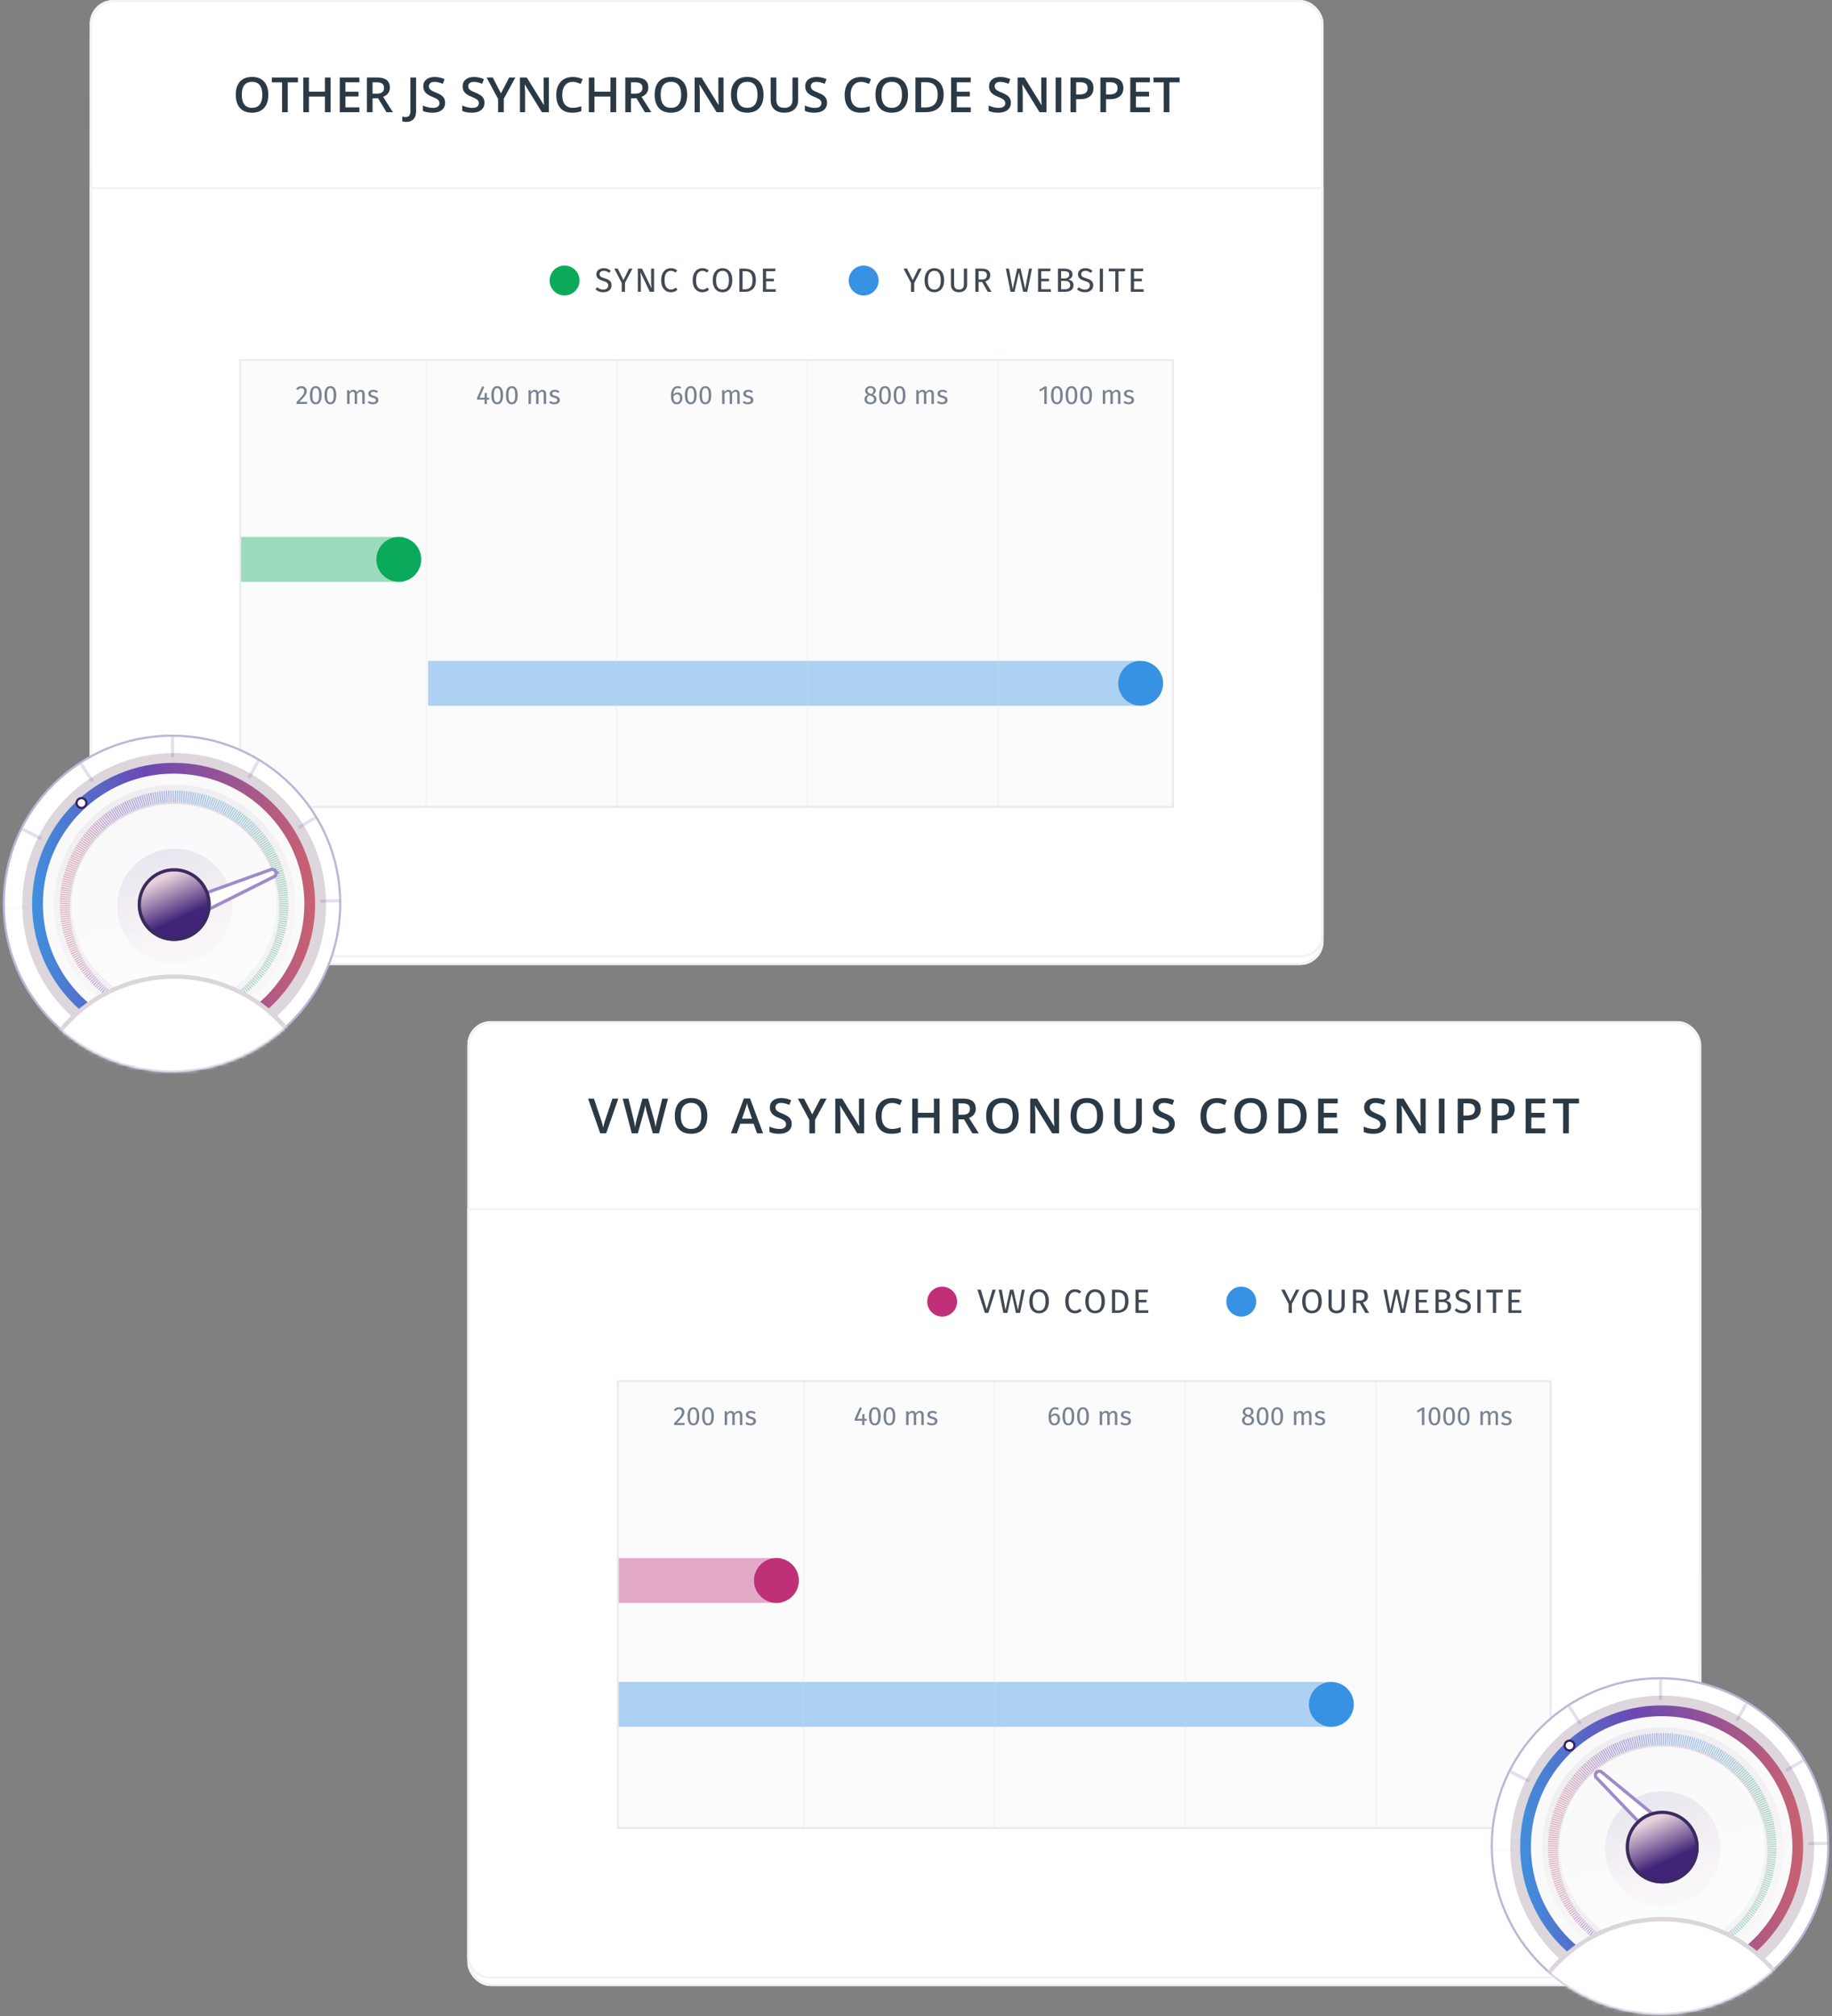<svg xmlns="http://www.w3.org/2000/svg" xmlns:xlink="http://www.w3.org/1999/xlink" width="490" height="539" viewBox="0 0 490 539"><rect x="0" y="0" width="490" height="539" fill="#808080" stroke="none"/><defs><ellipse id="path-6" cx="45" cy="44.867" rx="45" ry="44.867"/><ellipse id="path-8" cx="45" cy="44.867" rx="45" ry="44.867"/><ellipse id="path-10" cx="45" cy="44.867" rx="45" ry="44.867"/><ellipse id="path-13" cx="45" cy="44.867" rx="45" ry="44.867"/><ellipse id="path-16" cx="45" cy="44.867" rx="45" ry="44.867"/><ellipse id="path-20" cx="45" cy="44.867" rx="45" ry="44.867"/><ellipse id="path-22" cx="45" cy="44.867" rx="45" ry="44.867"/><ellipse id="path-26" cx="45" cy="44.867" rx="45" ry="44.867"/><ellipse id="path-28" cx="45" cy="44.867" rx="45" ry="44.867"/><ellipse id="path-32" cx="45" cy="44.867" rx="45" ry="44.867"/><ellipse id="path-34" cx="45" cy="44.867" rx="45" ry="44.867"/><ellipse id="path-36" cx="45" cy="44.867" rx="45" ry="44.867"/><ellipse id="path-38" cx="45" cy="44.867" rx="45" ry="44.867"/><ellipse id="path-40" cx="45" cy="44.867" rx="45" ry="44.867"/><ellipse id="path-42" cx="45" cy="44.867" rx="45" ry="44.867"/><ellipse id="path-44" cx="45" cy="44.867" rx="45" ry="44.867"/><ellipse id="path-46" cx="45" cy="44.867" rx="45" ry="44.867"/><ellipse id="path-48" cx="45" cy="44.867" rx="45" ry="44.867"/><ellipse id="path-50" cx="45" cy="44.867" rx="45" ry="44.867"/><ellipse id="path-52" cx="45" cy="44.867" rx="45" ry="44.867"/><ellipse id="path-54" cx="45" cy="44.867" rx="45" ry="44.867"/><ellipse id="path-56" cx="45" cy="44.867" rx="45" ry="44.867"/><ellipse id="path-58" cx="45" cy="44.867" rx="45" ry="44.867"/><ellipse id="path-60" cx="45" cy="44.867" rx="45" ry="44.867"/><ellipse id="path-62" cx="45" cy="44.867" rx="45" ry="44.867"/><ellipse id="path-64" cx="45" cy="44.867" rx="45" ry="44.867"/><linearGradient id="linearGradient-1" x1="94.311%" x2="94.311%" y1="22.963%" y2="-4.11%"><stop offset="1.427%" stop-color="#FFF"/><stop offset="100%" stop-color="#FFF" stop-opacity=".5"/></linearGradient><linearGradient id="linearGradient-2" x1="100%" x2="88.647%" y1="69.484%" y2="51.814%"><stop offset="0%" stop-color="#FFF"/><stop offset="100%" stop-color="#FFF" stop-opacity=".5"/></linearGradient><linearGradient id="linearGradient-3" x1="100%" x2="88.647%" y1="100%" y2="54.654%"><stop offset="0%" stop-color="#FFF"/><stop offset="100%" stop-color="#FFF" stop-opacity=".5"/></linearGradient><linearGradient id="linearGradient-4" x1="100%" x2="88.647%" y1="80.562%" y2="52.845%"><stop offset="0%" stop-color="#FFF"/><stop offset="100%" stop-color="#FFF" stop-opacity=".5"/></linearGradient><linearGradient id="linearGradient-5" x1="100%" x2="88.647%" y1="100%" y2="54.654%"><stop offset="0%" stop-color="#FFF"/><stop offset="100%" stop-color="#FFF" stop-opacity=".5"/></linearGradient><linearGradient id="linearGradient-12" x1="-4.83%" x2="103.158%" y1="45.704%" y2="43.986%"><stop offset="0%" stop-color="#3E94E0"/><stop offset="42.086%" stop-color="#6B47B4"/><stop offset="100%" stop-color="#CC626F"/></linearGradient><linearGradient id="linearGradient-15" x1="97.01%" x2="0%" y1="72.465%" y2="65.108%"><stop offset="0%" stop-color="#47B178"/><stop offset="38.815%" stop-color="#3E94E0"/><stop offset="79.047%" stop-color="#6B47B4"/><stop offset="100%" stop-color="#CC626F"/></linearGradient><linearGradient id="linearGradient-18" x1="100%" x2="75.112%" y1="73.056%" y2="-13.749%"><stop offset="0%" stop-color="#E7D0DC"/><stop offset="100%" stop-color="#3F2478"/></linearGradient><linearGradient id="linearGradient-19" x1="100%" x2="75.112%" y1="73.771%" y2="-15.726%"><stop offset="0%" stop-color="#E7D0DC"/><stop offset="100%" stop-color="#3F2478"/></linearGradient><linearGradient id="linearGradient-24" x1="100%" x2="75.112%" y1="72.309%" y2="-11.682%"><stop offset="0%" stop-color="#E7D0DC"/><stop offset="100%" stop-color="#3F2478"/></linearGradient><linearGradient id="linearGradient-25" x1="100%" x2="75.112%" y1="73.771%" y2="-15.726%"><stop offset="0%" stop-color="#E7D0DC"/><stop offset="100%" stop-color="#3F2478"/></linearGradient><linearGradient id="linearGradient-30" x1="25.618%" x2="50%" y1="21.279%" y2="70.514%"><stop offset="0%" stop-color="#E7D0DC"/><stop offset="100%" stop-color="#3F2478"/></linearGradient><linearGradient id="linearGradient-31" x1="25.618%" x2="50%" y1="18.335%" y2="72.617%"><stop offset="0%" stop-color="#E7D0DC"/><stop offset="100%" stop-color="#3F2478"/></linearGradient></defs><g id="Page-1" fill="none" fill-rule="evenodd" stroke="none" stroke-width="1"><g id="page-load" transform="translate(1)"><g id="Group" transform="translate(23)"><g id="page-load-b-link" fill="#000" fill-rule="nonzero"><rect id="page-load-b" width="330" height="258" x="0" y="0" rx="6.237"/></g><g id="page-load-b-link" fill="#FFF" fill-rule="nonzero"><rect id="page-load-b" width="330" height="258" x="0" y="0" rx="6.237"/></g><g id="page-load-b-link" fill="url(#linearGradient-1)" fill-opacity=".98" fill-rule="nonzero"><rect id="page-load-b" width="330" height="258" x="0" y="0" rx="6.237"/></g><rect id="Rectangle" width="329.376" height="257.376" x=".312" y=".312" stroke="#F1F3F5" stroke-width=".624" rx="6.237"/><g id="page-load-e-link" fill="url(#linearGradient-3)" fill-opacity=".98" fill-rule="nonzero" transform="translate(0 50)"><path id="page-load-e" d="M0 0h330v200a6 6 0 0 1-6 6H6a6 6 0 0 1-6-6V0z"/></g><path id="Path" stroke="#F1F3F5" stroke-width=".624" d="M.312 50.312V250A5.688 5.688 0 0 0 6 255.688h318a5.688 5.688 0 0 0 5.688-5.688V50.312H.312z"/><path id="Shape" fill="#2B3945" fill-rule="nonzero" d="M47.762 25.347c0 1.51-.378 2.685-1.133 3.523-.755.838-1.825 1.257-3.209 1.257-1.4 0-2.476-.416-3.228-1.247-.75-.832-1.126-2.014-1.126-3.546 0-1.531.377-2.708 1.133-3.529.755-.82 1.833-1.231 3.234-1.231 1.38 0 2.446.417 3.2 1.25.752.834 1.129 2.008 1.129 3.523zm-7.084 0c0 1.143.23 2.01.692 2.6.461.59 1.145.885 2.05.885.902 0 1.582-.292 2.04-.876.46-.584.69-1.454.69-2.609 0-1.138-.228-2.001-.683-2.59-.455-.588-1.133-.882-2.034-.882-.91 0-1.597.294-2.06.882-.463.589-.695 1.452-.695 2.59zM52.961 30h-1.517v-7.979h-2.73V20.72h6.976v1.301h-2.73V30h.001zm11.47 0h-1.524v-4.183H58.63V30h-1.517v-9.28h1.517v3.796h4.278V20.72h1.524V30h-.001zm7.693 0h-5.25v-9.28h5.25v1.282h-3.732v2.526h3.497v1.27h-3.497v2.913h3.732V30zm3.523-4.964h1.054c.707 0 1.219-.131 1.536-.393.317-.263.476-.652.476-1.168 0-.525-.171-.902-.514-1.13-.343-.229-.86-.343-1.549-.343h-1.003v3.034zm0 1.257V30H74.13v-9.28h2.622c1.197 0 2.084.224 2.66.673.575.448.863 1.125.863 2.03 0 1.156-.601 1.98-1.803 2.47L81.094 30h-1.727l-2.222-3.707h-1.498zm8.995 6.297c-.415 0-.762-.053-1.041-.159v-1.276c.355.09.664.134.927.134.829 0 1.244-.525 1.244-1.575V20.72h1.523v8.944c0 .947-.225 1.672-.676 2.174-.45.501-1.11.752-1.977.752zm10.41-5.11c0 .825-.298 1.473-.895 1.942-.597.47-1.42.705-2.47.705-1.049 0-1.908-.163-2.576-.489v-1.434c.423.199.872.355 1.348.47.477.114.92.17 1.33.17.601 0 1.044-.114 1.33-.342.286-.229.429-.535.429-.92 0-.347-.132-.642-.394-.883s-.804-.527-1.625-.857c-.846-.342-1.443-.734-1.79-1.174-.347-.44-.52-.97-.52-1.587 0-.774.275-1.384.825-1.828.55-.444 1.288-.667 2.215-.667.889 0 1.773.195 2.653.584l-.482 1.238c-.825-.347-1.562-.52-2.21-.52-.49 0-.862.107-1.116.32a1.053 1.053 0 0 0-.381.848c0 .24.05.447.152.619.102.17.269.333.502.485.232.153.651.354 1.257.603.68.284 1.18.548 1.498.794.317.245.55.522.698.831.148.31.222.673.222 1.092zm10.524 0c0 .825-.298 1.473-.895 1.942-.596.47-1.42.705-2.469.705-1.05 0-1.908-.163-2.577-.489v-1.434c.423.199.873.355 1.349.47.476.114.92.17 1.33.17.6 0 1.044-.114 1.33-.342.285-.229.428-.535.428-.92 0-.347-.131-.642-.394-.883-.262-.241-.804-.527-1.625-.857-.846-.342-1.443-.734-1.79-1.174-.347-.44-.52-.97-.52-1.587 0-.774.275-1.384.825-1.828.55-.444 1.289-.667 2.215-.667.89 0 1.774.195 2.654.584l-.483 1.238c-.825-.347-1.561-.52-2.209-.52-.49 0-.863.107-1.117.32-.254.214-.38.496-.38.848 0 .24.05.447.152.619.101.17.268.333.501.485.233.153.652.354 1.257.603.681.284 1.18.548 1.498.794.317.245.55.522.698.831.148.31.222.673.222 1.092zm4.418-2.526 2.197-4.234h1.65l-3.091 5.68V30h-1.524v-3.548l-3.078-5.732h1.65l2.196 4.234zM122.798 30h-1.86l-4.564-7.395h-.051l.032.413c.059.787.089 1.506.089 2.158V30h-1.378v-9.28h1.841l4.551 7.357h.038a42.07 42.07 0 0 1-.05-1.064 36.739 36.739 0 0 1-.039-1.431V20.72h1.39V30h.001zm6.398-8.112c-.872 0-1.557.309-2.057.926-.499.618-.749 1.471-.749 2.559 0 1.138.24 2 .72 2.583.481.584 1.176.876 2.086.876.394 0 .774-.04 1.143-.117.368-.079.75-.18 1.149-.302v1.301c-.728.275-1.554.413-2.476.413-1.358 0-2.402-.412-3.13-1.235-.727-.823-1.091-2-1.091-3.532 0-.965.176-1.81.53-2.533a3.783 3.783 0 0 1 1.533-1.663c.668-.385 1.453-.578 2.355-.578.948 0 1.824.2 2.628.597l-.546 1.263a8.15 8.15 0 0 0-.994-.39 3.58 3.58 0 0 0-1.101-.168zM140.806 30h-1.524v-4.183h-4.278V30h-1.517v-9.28h1.517v3.796h4.278V20.72h1.524V30zm3.96-4.964h1.055c.706 0 1.218-.131 1.536-.393.317-.263.476-.652.476-1.168 0-.525-.172-.902-.514-1.13-.343-.229-.86-.343-1.55-.343h-1.002v3.034h-.001zm0 1.257V30h-1.516v-9.28h2.621c1.198 0 2.084.224 2.66.673.576.448.863 1.125.863 2.03 0 1.156-.6 1.98-1.802 2.47L150.213 30h-1.726l-2.222-3.707h-1.499zm15.032-.946c0 1.51-.378 2.685-1.133 3.523-.755.838-1.825 1.257-3.209 1.257-1.4 0-2.476-.416-3.227-1.247-.752-.832-1.127-2.014-1.127-3.546 0-1.531.377-2.708 1.133-3.529.755-.82 1.833-1.231 3.234-1.231 1.38 0 2.446.417 3.2 1.25.752.834 1.13 2.008 1.13 3.523h-.001zm-7.084 0c0 1.143.23 2.01.692 2.6.461.59 1.145.885 2.05.885.902 0 1.582-.292 2.041-.876.46-.584.689-1.454.689-2.609 0-1.138-.228-2.001-.683-2.59-.454-.588-1.133-.882-2.034-.882-.91 0-1.596.294-2.06.882-.463.589-.695 1.452-.695 2.59zM169.523 30h-1.86l-4.564-7.395h-.05l.03.413c.06.787.09 1.506.09 2.158V30h-1.378v-9.28h1.841l4.551 7.357h.038a42.07 42.07 0 0 1-.05-1.064 36.74 36.74 0 0 1-.038-1.431V20.72h1.39V30zm10.69-4.653c0 1.51-.379 2.685-1.134 3.523-.755.838-1.825 1.257-3.209 1.257-1.4 0-2.476-.416-3.227-1.247-.752-.832-1.127-2.014-1.127-3.546 0-1.531.378-2.708 1.133-3.529.755-.82 1.833-1.231 3.234-1.231 1.38 0 2.446.417 3.2 1.25.753.834 1.13 2.008 1.13 3.523zm-7.085 0c0 1.143.23 2.01.692 2.6.461.59 1.145.885 2.05.885.902 0 1.582-.292 2.041-.876.46-.584.689-1.454.689-2.609 0-1.138-.228-2.001-.683-2.59-.454-.588-1.133-.882-2.034-.882-.91 0-1.596.294-2.06.882-.463.589-.695 1.452-.695 2.59zm16.352-4.627v6.005c0 .685-.147 1.285-.441 1.8a2.94 2.94 0 0 1-1.276 1.186c-.557.277-1.222.416-1.997.416-1.15 0-2.046-.305-2.685-.914-.639-.61-.958-1.447-.958-2.514v-5.98h1.523v5.872c0 .766.178 1.331.533 1.695.356.364.902.546 1.638.546 1.43 0 2.146-.751 2.146-2.253v-5.86h1.517v.001zm7.725 6.76c0 .825-.299 1.473-.895 1.942-.597.47-1.42.705-2.47.705-1.049 0-1.908-.163-2.577-.489v-1.434c.424.199.873.355 1.35.47.475.114.919.17 1.33.17.6 0 1.043-.114 1.329-.342.286-.229.428-.535.428-.92 0-.347-.13-.642-.393-.883-.262-.241-.804-.527-1.625-.857-.846-.342-1.443-.734-1.79-1.174-.347-.44-.52-.97-.52-1.587 0-.774.274-1.384.825-1.828.55-.444 1.288-.667 2.215-.667.889 0 1.773.195 2.653.584l-.482 1.238c-.825-.347-1.562-.52-2.21-.52-.49 0-.863.107-1.116.32a1.053 1.053 0 0 0-.381.848c0 .24.05.447.152.619.102.17.269.333.502.485.232.153.651.354 1.256.603.682.284 1.181.548 1.498.794.318.245.55.522.699.831.148.31.222.673.222 1.092zm9.121-5.592c-.871 0-1.557.309-2.056.926-.5.618-.75 1.471-.75 2.559 0 1.138.24 2 .721 2.583.48.584 1.176.876 2.085.876.394 0 .775-.04 1.143-.117.368-.079.751-.18 1.149-.302v1.301c-.728.275-1.553.413-2.476.413-1.358 0-2.401-.412-3.13-1.235-.727-.823-1.09-2-1.09-3.532 0-.965.176-1.81.53-2.533a3.783 3.783 0 0 1 1.532-1.663c.669-.385 1.454-.578 2.355-.578.948 0 1.824.2 2.628.597l-.546 1.263a8.15 8.15 0 0 0-.993-.39 3.58 3.58 0 0 0-1.102-.168zm12.53 3.46c0 1.51-.377 2.684-1.132 3.522-.756.838-1.825 1.257-3.21 1.257-1.4 0-2.476-.416-3.227-1.247-.751-.832-1.127-2.014-1.127-3.546 0-1.531.378-2.708 1.133-3.529.756-.82 1.834-1.231 3.235-1.231 1.38 0 2.446.417 3.199 1.25.753.834 1.13 2.008 1.13 3.523l-.001.001zm-7.083 0c0 1.142.23 2.008.692 2.599.46.59 1.144.885 2.05.885.901 0 1.582-.292 2.04-.876.46-.584.69-1.454.69-2.609 0-1.138-.228-2.001-.683-2.59-.455-.588-1.133-.882-2.034-.882-.91 0-1.597.294-2.06.882-.464.589-.695 1.452-.695 2.59v.001zm16.624-.077c0 1.532-.425 2.703-1.276 3.513-.85.81-2.075 1.216-3.675 1.216h-2.596v-9.28h2.869c1.477 0 2.626.398 3.447 1.193.82.796 1.231 1.915 1.231 3.358zm-1.6.05c0-2.22-1.038-3.332-3.116-3.332h-1.314v6.735h1.079c2.234 0 3.352-1.134 3.352-3.402l-.001-.001zM235.64 30h-5.25v-9.28h5.25v1.282h-3.733v2.526h3.498v1.27h-3.498v2.913h3.733V30zm10.734-2.52c0 .825-.299 1.473-.895 1.942-.597.47-1.42.705-2.47.705-1.049 0-1.908-.163-2.577-.489v-1.434c.424.199.873.355 1.35.47.475.114.919.17 1.33.17.6 0 1.043-.114 1.329-.342.286-.229.428-.535.428-.92 0-.347-.13-.642-.393-.883s-.804-.527-1.625-.857c-.847-.342-1.443-.734-1.79-1.174-.347-.44-.52-.97-.52-1.587 0-.774.274-1.384.824-1.828.55-.444 1.289-.667 2.216-.667.888 0 1.773.195 2.653.584l-.482 1.238c-.825-.347-1.562-.52-2.21-.52-.49 0-.863.107-1.116.32a1.053 1.053 0 0 0-.381.848c0 .24.05.447.152.619.102.17.269.333.501.485.233.153.652.354 1.257.603.682.284 1.181.548 1.498.794.318.245.55.522.699.831.148.31.222.673.222 1.092zm9.528 2.52h-1.86l-4.564-7.395h-.051l.032.413c.059.787.089 1.506.089 2.158V30h-1.378v-9.28h1.841l4.551 7.357h.038a42.07 42.07 0 0 1-.05-1.064 36.739 36.739 0 0 1-.039-1.431V20.72h1.39V30h.001zm2.45 0v-9.28h1.517V30h-1.517zm10.112-6.475c0 .97-.318 1.712-.953 2.228-.634.517-1.538.775-2.71.775h-.965V30h-1.517v-9.28h2.672c1.16 0 2.029.237 2.606.71.578.475.867 1.173.867 2.095zm-4.628 1.727h.806c.779 0 1.35-.135 1.714-.406.364-.271.546-.694.546-1.27 0-.533-.163-.93-.489-1.193-.326-.263-.833-.394-1.523-.394h-1.054v3.263zm12.626-1.727c0 .97-.318 1.712-.952 2.228-.635.517-1.539.775-2.71.775h-.966V30h-1.517v-9.28h2.673c1.159 0 2.028.237 2.605.71.578.475.867 1.173.867 2.095zm-4.628 1.727h.806c.779 0 1.35-.135 1.714-.406.364-.271.546-.694.546-1.27 0-.533-.163-.93-.489-1.193-.325-.263-.833-.394-1.523-.394h-1.054v3.263zM283.564 30h-5.249v-9.28h5.25v1.282h-3.733v2.526h3.498v1.27h-3.498v2.913h3.733V30h-.001zm5.212 0h-1.517v-7.979h-2.73V20.72h6.977v1.301h-2.73V30z"/><g opacity=".6" transform="translate(40 96)"><g id="page-load-f-link" fill="#F8F8F8" fill-rule="nonzero"><path id="page-load-f" d="M0 0h250v120H0z"/></g><path id="Path" stroke="#D9DDE1" stroke-width=".5" d="M.25.25h249.5v119.5H.25z"/></g><g fill="#0baa5a" fill-rule="nonzero" transform="translate(40 143)"><path id="Path" d="M.5.56h43.47v12H.5z" opacity=".4"/><circle id="Oval" cx="42.67" cy="6.56" r="6"/></g><g fill="#3892E3" fill-rule="nonzero" transform="translate(90 176)"><path id="Path" d="M.5.69h190v12H.5z" opacity=".4"/><circle id="Oval" cx="191.09" cy="6.69" r="6"/></g><path id="Shape" stroke="#D9DDE1" stroke-width=".5" d="M90 216V96m51 120V96m51 120V96m51 120V96" opacity=".2"/><path id="Shape" fill="#788291" fill-rule="nonzero" d="M2.375.415c.212.112.376.265.493.458.117.194.175.412.175.655 0 .285-.064.558-.192.819-.16.307-.359.591-.592.847-.266.303-.67.726-1.211 1.267h2.107L3.078 5H.313v-.511c.454-.465.898-.94 1.33-1.425.261-.3.448-.563.56-.787.112-.224.17-.47.168-.721 0-.243-.07-.433-.21-.57-.14-.138-.327-.207-.56-.207-.191 0-.36.04-.504.119-.145.08-.299.21-.462.392L.215.954C.406.716.619.539.852.422c.233-.117.495-.175.784-.175.28 0 .526.056.739.168zm4.256.451c.263.414.395 1.012.395 1.796s-.132 1.384-.395 1.799c-.264.415-.655.623-1.173.623s-.909-.208-1.172-.623c-.264-.415-.396-1.015-.396-1.799s.132-1.382.396-1.796C4.549.453 4.94.247 5.458.247c.518 0 .909.206 1.173.62V.866zm-1.848.34c-.147.299-.221.784-.221 1.456 0 .672.074 1.158.22 1.46.148.3.373.451.676.451.299 0 .523-.15.672-.451.15-.302.224-.788.224-1.46 0-.667-.075-1.151-.224-1.453-.15-.3-.373-.451-.672-.451-.303 0-.528.15-.675.448zm5.754-.34c.263.414.395 1.012.395 1.796s-.132 1.384-.395 1.799c-.264.415-.655.623-1.173.623s-.909-.208-1.172-.623c-.264-.415-.396-1.015-.396-1.799s.132-1.382.396-1.796c.263-.413.654-.619 1.172-.619.518 0 .909.206 1.173.62V.866zm-1.848.34c-.147.299-.221.784-.221 1.456 0 .672.074 1.158.22 1.46.148.3.373.451.676.451.299 0 .523-.15.672-.451.15-.302.224-.788.224-1.46 0-.667-.075-1.151-.224-1.453-.15-.3-.373-.451-.672-.451-.303 0-.528.15-.675.448zm9.579.325c.182.204.273.478.273.823V5h-.644V2.445c0-.476-.173-.714-.518-.714a.698.698 0 0 0-.462.158 2.208 2.208 0 0 0-.406.493V5h-.644V2.445c0-.476-.173-.714-.518-.714a.698.698 0 0 0-.469.161c-.126.107-.259.27-.399.49V5h-.644V1.311h.553l.056.539c.275-.415.63-.623 1.064-.623a.97.97 0 0 1 .585.175.96.96 0 0 1 .346.49c.145-.215.305-.38.48-.494.175-.114.381-.171.619-.171.303 0 .546.101.728.304zm3.248-.199c.2.07.392.175.574.315l-.273.406a2.228 2.228 0 0 0-.48-.238 1.485 1.485 0 0 0-.479-.077c-.21 0-.376.043-.497.13a.411.411 0 0 0-.182.353c0 .15.057.266.172.35.114.084.32.166.619.245.41.103.718.243.92.42.204.177.305.42.305.728 0 .364-.141.642-.423.833-.283.191-.627.287-1.033.287-.56 0-1.024-.161-1.393-.483l.343-.392c.313.238.658.357 1.036.357.243 0 .435-.05.578-.15a.475.475 0 0 0 .213-.41.54.54 0 0 0-.077-.304.625.625 0 0 0-.266-.203 3.65 3.65 0 0 0-.553-.186c-.392-.103-.675-.24-.85-.413a.885.885 0 0 1-.263-.658c0-.191.057-.365.172-.522.114-.156.273-.277.476-.363.203-.087.43-.13.682-.13.252 0 .478.035.679.105zm30.309 2.002v.511h-.61V5h-.622V3.845h-2.002v-.462L49.998.247l.539.224-1.267 2.863h1.33l.056-1.26h.56v1.26h.609zM55.16.867c.264.413.396 1.011.396 1.795s-.132 1.384-.396 1.799c-.264.415-.654.623-1.172.623-.518 0-.91-.208-1.173-.623-.264-.415-.395-1.015-.395-1.799s.131-1.382.395-1.796c.264-.413.655-.619 1.173-.619s.908.206 1.172.62zm-1.848.339c-.147.299-.22.784-.22 1.456 0 .672.073 1.158.22 1.46.147.3.372.451.676.451.298 0 .522-.15.672-.451.149-.302.224-.788.224-1.46 0-.667-.075-1.151-.224-1.453-.15-.3-.374-.451-.672-.451-.304 0-.529.15-.676.448zm5.754-.34c.264.414.396 1.012.396 1.796s-.132 1.384-.396 1.799c-.264.415-.654.623-1.172.623-.518 0-.91-.208-1.173-.623-.264-.415-.395-1.015-.395-1.799s.131-1.382.395-1.796c.264-.413.655-.619 1.173-.619s.908.206 1.172.62V.866zm-1.848.34c-.147.299-.22.784-.22 1.456 0 .672.073 1.158.22 1.46.147.3.372.451.676.451.298 0 .522-.15.672-.451.149-.302.224-.788.224-1.46 0-.667-.075-1.151-.224-1.453-.15-.3-.374-.451-.672-.451-.304 0-.529.15-.676.448zm9.58.325c.182.204.273.478.273.823V5h-.644V2.445c0-.476-.173-.714-.518-.714a.698.698 0 0 0-.462.158 2.181 2.181 0 0 0-.406.493V5h-.644V2.445c0-.476-.173-.714-.518-.714a.698.698 0 0 0-.47.161 2.21 2.21 0 0 0-.398.49V5h-.644V1.311h.553l.056.539c.275-.415.63-.623 1.064-.623a.97.97 0 0 1 .584.175.96.96 0 0 1 .347.49c.144-.215.304-.38.479-.494.175-.114.382-.171.62-.171.303 0 .546.101.728.304zm3.248-.199c.2.07.392.175.574.315l-.273.406a2.228 2.228 0 0 0-.48-.238 1.485 1.485 0 0 0-.48-.077c-.21 0-.375.043-.496.13a.411.411 0 0 0-.182.353c0 .15.057.266.171.35.114.084.32.166.62.245.41.103.717.243.92.42.203.177.305.42.305.728 0 .364-.142.642-.424.833-.282.191-.626.287-1.032.287-.56 0-1.025-.161-1.393-.483l.343-.392a1.67 1.67 0 0 0 1.036.357c.242 0 .435-.05.577-.15a.475.475 0 0 0 .214-.41.54.54 0 0 0-.077-.304.625.625 0 0 0-.266-.203 3.65 3.65 0 0 0-.553-.186c-.392-.103-.676-.24-.851-.413a.885.885 0 0 1-.262-.658c0-.191.057-.365.171-.522.114-.156.273-.277.476-.363.203-.087.43-.13.683-.13.252 0 .478.035.679.105zm32.838.756a1.2 1.2 0 0 1 .469.504c.117.224.175.497.175.819 0 .331-.066.624-.2.879a1.42 1.42 0 0 1-1.291.794c-.546 0-.945-.202-1.197-.605-.252-.404-.378-.963-.378-1.677 0-.509.071-.955.214-1.34.142-.386.346-.684.612-.896.266-.213.581-.319.945-.319.355 0 .677.096.966.287l-.252.427a1.347 1.347 0 0 0-.721-.203c-.336 0-.602.161-.798.483-.196.322-.303.754-.322 1.295.29-.41.665-.616 1.127-.616.238 0 .455.056.651.168zm-.224 2.177c.145-.205.217-.483.217-.833 0-.667-.252-1.001-.756-1.001-.205 0-.394.057-.567.172a1.46 1.46 0 0 0-.441.472c.014.513.095.891.242 1.134.147.243.374.364.682.364.27 0 .478-.103.623-.308zm4.274-3.398c.263.413.395 1.011.395 1.795s-.132 1.384-.395 1.799c-.264.415-.655.623-1.173.623s-.909-.208-1.172-.623c-.264-.415-.396-1.015-.396-1.799s.132-1.382.396-1.795c.263-.414.654-.62 1.172-.62.518 0 .909.206 1.173.62zm-1.848.339c-.147.299-.221.784-.221 1.456 0 .672.074 1.158.22 1.46.148.3.373.451.676.451.299 0 .523-.15.672-.451.15-.302.224-.788.224-1.46 0-.667-.075-1.151-.224-1.452-.15-.302-.373-.452-.672-.452-.303 0-.528.15-.675.448zm5.754-.34c.263.414.395 1.012.395 1.796s-.132 1.384-.395 1.799c-.264.415-.655.623-1.173.623s-.909-.208-1.172-.623c-.264-.415-.396-1.015-.396-1.799s.132-1.382.396-1.795c.263-.414.654-.62 1.172-.62.518 0 .909.206 1.173.62V.866zm-1.848.34c-.147.299-.221.784-.221 1.456 0 .672.074 1.158.22 1.46.148.3.373.451.676.451.299 0 .523-.15.672-.451.15-.302.224-.788.224-1.46 0-.667-.075-1.151-.224-1.452-.15-.302-.373-.452-.672-.452-.303 0-.528.15-.675.448zm9.579.326c.182.203.273.477.273.822V5h-.644V2.445c0-.476-.173-.714-.518-.714a.698.698 0 0 0-.462.158 2.208 2.208 0 0 0-.406.493V5h-.644V2.445c0-.476-.173-.714-.518-.714a.698.698 0 0 0-.469.161c-.126.107-.259.27-.399.49V5h-.644V1.311h.553l.056.539c.275-.415.63-.623 1.064-.623a.97.97 0 0 1 .585.175.96.96 0 0 1 .346.49c.145-.215.305-.38.48-.494.175-.114.381-.171.619-.171.303 0 .546.101.728.304v.001zm3.248-.2c.2.07.392.175.574.315l-.273.406a2.228 2.228 0 0 0-.48-.238 1.485 1.485 0 0 0-.479-.077c-.21 0-.376.043-.497.13a.411.411 0 0 0-.182.353c0 .15.057.266.172.35.114.084.32.166.619.245.41.103.718.243.92.42.204.177.305.42.305.728 0 .364-.141.642-.423.833-.283.191-.627.287-1.033.287-.56 0-1.024-.161-1.393-.483l.343-.392c.313.238.658.357 1.036.357.243 0 .435-.05.578-.15a.475.475 0 0 0 .213-.41.54.54 0 0 0-.077-.304.625.625 0 0 0-.266-.203 3.65 3.65 0 0 0-.553-.186c-.392-.103-.675-.24-.85-.413a.885.885 0 0 1-.263-.658c0-.191.057-.365.172-.521.114-.157.273-.278.476-.364.203-.087.43-.13.682-.13.252 0 .478.035.679.105zm33.617 2.415a1.2 1.2 0 0 1-.206.69 1.38 1.38 0 0 1-.578.476 1.98 1.98 0 0 1-.84.171c-.317 0-.597-.056-.84-.168a1.32 1.32 0 0 1-.563-.469c-.133-.2-.2-.43-.2-.686 0-.29.078-.532.235-.728.156-.196.386-.36.689-.49a1.4 1.4 0 0 1-.55-.458 1.12 1.12 0 0 1-.178-.634c0-.252.067-.469.2-.651.133-.182.308-.32.525-.413.217-.093.449-.14.696-.14a1.8 1.8 0 0 1 .69.133c.217.089.393.223.528.403.135.18.203.395.203.647a.951.951 0 0 1-.196.602c-.13.168-.331.32-.602.455.658.266.987.686.987 1.26zM153.249.919c-.143.126-.214.306-.214.539 0 .224.069.394.207.511.137.117.358.224.661.322l.119.042c.21-.121.362-.25.455-.385a.854.854 0 0 0 .14-.497.69.69 0 0 0-.206-.525c-.138-.13-.333-.196-.585-.196-.243 0-.435.063-.577.189zm1.26 3.43a.752.752 0 0 0 .255-.595.842.842 0 0 0-.098-.423.854.854 0 0 0-.315-.301 3.288 3.288 0 0 0-.609-.263l-.175-.063a1.242 1.242 0 0 0-.518.424c-.112.17-.168.381-.168.633 0 .257.084.456.252.599.168.142.397.213.686.213.29 0 .52-.075.69-.224zm4.368-3.482c.263.413.395 1.011.395 1.795s-.132 1.384-.395 1.799c-.264.415-.655.623-1.173.623s-.909-.208-1.172-.623c-.264-.415-.396-1.015-.396-1.799s.132-1.382.396-1.795c.263-.414.654-.62 1.172-.62.518 0 .909.206 1.173.62zm-1.848.339c-.147.299-.221.784-.221 1.456 0 .672.074 1.158.22 1.46.148.3.373.451.676.451.299 0 .523-.15.672-.451.15-.302.224-.788.224-1.46 0-.667-.075-1.151-.224-1.452-.15-.302-.373-.452-.672-.452-.303 0-.528.15-.675.448zm5.754-.34c.263.414.395 1.012.395 1.796s-.132 1.384-.395 1.799c-.264.415-.655.623-1.173.623s-.909-.208-1.172-.623c-.264-.415-.396-1.015-.396-1.799s.132-1.382.396-1.795c.263-.414.654-.62 1.172-.62.518 0 .909.206 1.173.62V.866zm-1.848.34c-.147.299-.221.784-.221 1.456 0 .672.074 1.158.22 1.46.148.3.373.451.676.451.299 0 .523-.15.672-.451.15-.302.224-.788.224-1.46 0-.667-.075-1.151-.224-1.452-.15-.302-.373-.452-.672-.452-.303 0-.528.15-.675.448zm9.579.326c.182.203.273.477.273.822V5h-.644V2.445c0-.476-.173-.714-.518-.714a.698.698 0 0 0-.462.158 2.208 2.208 0 0 0-.406.493V5h-.644V2.445c0-.476-.173-.714-.518-.714a.698.698 0 0 0-.469.161c-.126.107-.259.27-.399.49V5h-.644V1.311h.553l.056.539c.275-.415.63-.623 1.064-.623a.97.97 0 0 1 .585.175.96.96 0 0 1 .346.49c.145-.215.305-.38.48-.493a1.1 1.1 0 0 1 .619-.172c.303 0 .546.101.728.305zm3.248-.2c.2.07.392.175.574.315l-.273.406a2.228 2.228 0 0 0-.48-.238 1.485 1.485 0 0 0-.479-.077c-.21 0-.376.043-.497.13a.411.411 0 0 0-.182.353c0 .15.057.266.172.35.114.084.32.166.619.245.41.103.718.243.92.42.204.177.305.42.305.728 0 .364-.141.642-.423.833-.283.191-.627.287-1.033.287-.56 0-1.024-.161-1.393-.483l.343-.392c.313.238.658.357 1.036.357.243 0 .435-.05.578-.15a.475.475 0 0 0 .213-.41.54.54 0 0 0-.077-.304.625.625 0 0 0-.266-.203 3.65 3.65 0 0 0-.553-.186c-.392-.103-.675-.24-.85-.413a.885.885 0 0 1-.263-.658c0-.191.057-.365.172-.521.114-.157.273-.278.476-.364.203-.087.43-.13.682-.13.252 0 .478.035.679.105zM200.96.317V5h-.644V1.003l-1.092.665-.28-.455 1.449-.896h.567zm3.896.55c.263.413.395 1.011.395 1.795s-.132 1.384-.395 1.799c-.264.415-.655.623-1.173.623s-.909-.208-1.172-.623c-.264-.415-.396-1.015-.396-1.799s.132-1.382.396-1.795c.263-.414.654-.62 1.172-.62.518 0 .909.206 1.173.62zm-1.848.339c-.147.299-.221.784-.221 1.456 0 .672.074 1.158.22 1.46.148.3.373.451.676.451.299 0 .523-.15.672-.451.15-.302.224-.788.224-1.46 0-.667-.075-1.151-.224-1.452-.15-.302-.373-.452-.672-.452-.303 0-.528.15-.675.448zm5.754-.34c.263.414.395 1.012.395 1.796s-.132 1.384-.395 1.799c-.264.415-.655.623-1.173.623s-.909-.208-1.172-.623c-.264-.415-.396-1.015-.396-1.799s.132-1.382.396-1.795c.263-.414.654-.62 1.172-.62.518 0 .909.206 1.173.62V.866zm-1.848.34c-.147.299-.221.784-.221 1.456 0 .672.074 1.158.22 1.46.148.3.373.451.676.451.299 0 .523-.15.672-.451.15-.302.224-.788.224-1.46 0-.667-.075-1.151-.224-1.452-.15-.302-.373-.452-.672-.452-.303 0-.528.15-.675.448zm5.754-.34c.263.414.395 1.012.395 1.796s-.132 1.384-.395 1.799c-.264.415-.655.623-1.173.623s-.909-.208-1.172-.623c-.264-.415-.396-1.015-.396-1.799s.132-1.382.396-1.795c.263-.414.654-.62 1.172-.62.518 0 .909.206 1.173.62V.866zm-1.848.34c-.147.299-.221.784-.221 1.456 0 .672.074 1.158.22 1.46.148.3.373.451.676.451.299 0 .523-.15.672-.451.15-.302.224-.788.224-1.46 0-.667-.075-1.151-.224-1.452-.15-.302-.373-.452-.672-.452-.303 0-.528.15-.675.448zm9.579.326c.182.203.273.477.273.822V5h-.644V2.445c0-.476-.173-.714-.518-.714a.698.698 0 0 0-.462.158 2.208 2.208 0 0 0-.406.493V5h-.644V2.445c0-.476-.173-.714-.518-.714a.698.698 0 0 0-.469.161c-.126.107-.259.27-.399.49V5h-.644V1.311h.553l.056.539c.275-.415.63-.623 1.064-.623a.97.97 0 0 1 .585.175.96.96 0 0 1 .346.49c.145-.215.305-.38.48-.493a1.1 1.1 0 0 1 .619-.172c.303 0 .546.101.728.305zm3.248-.2c.2.07.392.175.574.315l-.273.406a2.228 2.228 0 0 0-.48-.238 1.485 1.485 0 0 0-.479-.077c-.21 0-.376.043-.497.13a.411.411 0 0 0-.182.353c0 .15.057.266.172.35.114.084.32.166.619.245.41.103.718.243.92.42.204.177.305.42.305.728 0 .364-.141.642-.423.833-.283.191-.627.287-1.033.287-.56 0-1.024-.161-1.393-.483l.343-.392c.313.238.658.357 1.036.357.243 0 .435-.05.578-.15a.475.475 0 0 0 .213-.41.54.54 0 0 0-.077-.304.625.625 0 0 0-.266-.203 3.65 3.65 0 0 0-.553-.186c-.392-.103-.675-.24-.85-.413a.885.885 0 0 1-.263-.658c0-.191.057-.365.172-.521.114-.157.273-.278.476-.364.203-.087.43-.13.682-.13.252 0 .478.035.679.105z" transform="translate(55 103)"/><g fill-rule="nonzero" transform="translate(123 71)"><path id="Shape" fill="#414953" d="M15.519.887c.294.117.579.298.855.544l-.468.522a2.665 2.665 0 0 0-.689-.41 1.991 1.991 0 0 0-.724-.13c-.324 0-.591.075-.801.225-.21.15-.315.369-.315.657 0 .18.036.332.108.455.072.123.205.235.4.337.196.102.479.21.851.324.39.12.714.249.972.387s.466.329.626.572c.159.243.238.55.238.922 0 .36-.088.678-.265.954-.187.285-.453.51-.765.648-.334.156-.728.234-1.184.234-.858 0-1.56-.267-2.106-.801l.468-.522c.252.204.507.359.765.464.258.105.546.157.864.157.384 0 .702-.094.954-.283.252-.19.378-.464.378-.824 0-.204-.039-.373-.117-.508a1.041 1.041 0 0 0-.4-.365 4.137 4.137 0 0 0-.824-.324c-.636-.192-1.101-.423-1.395-.693-.294-.27-.441-.636-.441-1.098 0-.312.082-.591.248-.837.165-.246.395-.438.692-.576a2.376 2.376 0 0 1 1.013-.207c.414 0 .768.059 1.062.176zm6.638-.068-1.998 3.816V7.02h-.864V4.644L17.297.819h.945l1.512 3.069L21.266.819h.891zm5.792 6.201h-1.143l-2.52-5.265c.036.414.064.797.085 1.148.022.35.032.775.032 1.273V7.02h-.801V.819h1.116l2.547 5.274a25.186 25.186 0 0 1-.072-.819c-.03-.39-.045-.747-.045-1.071V.819h.801V7.02zm5.41-6.165c.255.096.514.252.778.468l-.468.549c-.378-.306-.777-.459-1.197-.459-.516 0-.931.198-1.247.594-.315.396-.472 1.032-.472 1.908 0 .852.156 1.48.468 1.886.29.394.754.62 1.242.607.264 0 .495-.045.693-.135a3.64 3.64 0 0 0 .63-.378l.423.54c-.212.211-.462.38-.738.495-.3.132-.645.198-1.035.198a2.46 2.46 0 0 1-1.346-.373c-.393-.25-.698-.615-.918-1.098-.219-.483-.328-1.064-.328-1.742 0-.678.114-1.258.342-1.741.228-.483.537-.848.927-1.094.39-.246.825-.369 1.305-.369.372 0 .685.048.94.144h.001zm8.424 0c.256.096.515.252.779.468l-.468.549c-.378-.306-.777-.459-1.197-.459-.516 0-.931.198-1.246.594-.316.396-.473 1.032-.473 1.908 0 .852.156 1.48.468 1.886.29.394.754.62 1.242.607.264 0 .495-.045.693-.135a3.64 3.64 0 0 0 .63-.378l.423.54c-.212.211-.462.38-.738.495-.3.132-.645.198-1.035.198a2.46 2.46 0 0 1-1.345-.373c-.394-.25-.7-.615-.919-1.098-.219-.483-.328-1.064-.328-1.742 0-.678.114-1.258.342-1.741.228-.483.537-.848.927-1.094.39-.246.825-.369 1.305-.369.372 0 .685.048.94.144zm5.837.23c.394.249.7.613.919 1.093.219.48.328 1.062.328 1.746 0 .672-.11 1.248-.328 1.728-.22.48-.525.846-.919 1.098-.393.252-.85.378-1.372.378-.522 0-.98-.123-1.372-.369-.394-.246-.7-.609-.918-1.089-.22-.48-.329-1.059-.329-1.737 0-.666.11-1.242.329-1.728.219-.486.526-.856.922-1.111a2.47 2.47 0 0 1 1.368-.383c.522 0 .98.125 1.373.374h-.001zm-2.632.94c-.3.408-.45 1.044-.45 1.908 0 .858.151 1.488.455 1.89.303.402.721.603 1.255.603 1.14 0 1.71-.834 1.71-2.502 0-1.674-.57-2.511-1.71-2.511-.54 0-.96.204-1.26.612zm9.325-.553c.567.435.85 1.24.85 2.416 0 1.146-.283 1.955-.85 2.426-.568.47-1.256.706-2.066.706h-1.485V.819h1.296c.936 0 1.687.218 2.255.653zm-2.696.031v4.842h.693c.576 0 1.044-.177 1.404-.531.36-.354.54-.996.54-1.926 0-.654-.093-1.156-.279-1.507-.186-.351-.423-.585-.711-.702a2.692 2.692 0 0 0-1.017-.176h-.63zm8.798-.684-.099.684h-2.403v2.025h2.088v.684h-2.088v2.124h2.574v.684h-3.429V.819h3.357z"/><circle id="Oval" cx="4" cy="4" r="4" fill="#0baa5a"/><g transform="translate(80)"><path id="Shape" fill="#414953" d="m19.527.819-1.998 3.816V7.02h-.864V4.644L14.667.819h.945l1.512 3.069L18.636.819h.891zm4.752.266c.394.249.7.613.919 1.093.219.48.328 1.062.328 1.746 0 .672-.11 1.248-.328 1.728-.22.48-.525.846-.919 1.098-.393.252-.85.378-1.372.378-.522 0-.98-.123-1.372-.369-.394-.246-.7-.609-.919-1.089-.219-.48-.328-1.059-.328-1.737 0-.666.11-1.242.328-1.728.22-.486.527-.856.923-1.111a2.47 2.47 0 0 1 1.368-.383c.522 0 .98.125 1.372.374zm-2.632.94c-.3.408-.45 1.044-.45 1.908 0 .858.151 1.488.454 1.89.304.402.722.603 1.256.603 1.14 0 1.71-.834 1.71-2.502 0-1.674-.57-2.511-1.71-2.511-.54 0-.96.204-1.26.612zm10.022 3.006c0 .414-.085.779-.256 1.094a1.82 1.82 0 0 1-.747.738c-.328.177-.719.265-1.175.265-.69 0-1.222-.19-1.598-.571-.375-.381-.562-.89-.562-1.526V.819h.855v4.149c0 .48.108.84.324 1.08.216.24.543.36.981.36.444 0 .774-.118.99-.355.216-.237.324-.599.324-1.085V.819h.864v4.212zm4.028-.639h-.963V7.02h-.855V.819h1.629c.774 0 1.36.147 1.76.441.399.294.598.732.598 1.314 0 .432-.111.783-.333 1.053-.222.27-.558.474-1.008.612l1.674 2.781h-1.017l-1.485-2.628zm-.099-.657c.45 0 .789-.091 1.017-.274.228-.183.342-.479.342-.887 0-.384-.115-.661-.346-.832-.232-.171-.602-.257-1.112-.257h-.765v2.25h.864zM49.018.819l-1.26 6.201H46.66l-1.143-5.193-1.152 5.193h-1.071L42.034.819h.837l.999 5.454L45.067.819h.909L47.2 6.273 48.235.819h.783zm4.982 0-.099.684h-2.403v2.025h2.088v.684h-2.088v2.124h2.574v.684h-3.429V.819H54zm5.729 3.375c.264.228.396.582.396 1.062 0 1.176-.819 1.764-2.457 1.764h-1.71V.819h1.467c.786 0 1.387.129 1.805.387.417.258.625.651.625 1.179 0 .36-.112.66-.337.9-.226.24-.5.393-.824.459.426.072.771.222 1.035.45zm-2.916-2.7v1.953h.936c.36 0 .655-.087.886-.261.232-.174.347-.42.347-.738 0-.36-.121-.609-.364-.747-.244-.138-.611-.207-1.103-.207h-.702zm2.011 4.617c.268-.15.401-.435.401-.855 0-.408-.129-.702-.387-.882-.258-.18-.594-.27-1.008-.27h-1.017v2.232h.855c.504 0 .89-.075 1.157-.225h-.001zM64.342.887c.294.117.579.298.855.544l-.468.522a2.665 2.665 0 0 0-.689-.41 1.991 1.991 0 0 0-.724-.13c-.324 0-.591.075-.801.225-.21.15-.315.369-.315.657 0 .18.036.332.108.455.072.123.205.235.4.337.196.102.479.21.851.324.39.12.714.249.972.387s.466.329.625.572c.16.243.239.55.239.922 0 .36-.088.678-.266.954a1.77 1.77 0 0 1-.764.648c-.334.156-.728.234-1.184.234-.858 0-1.56-.267-2.106-.801l.468-.522c.252.204.507.359.765.464.258.105.546.157.864.157.384 0 .702-.094.954-.283.252-.19.378-.464.378-.824 0-.204-.039-.373-.117-.508a1.041 1.041 0 0 0-.4-.365 4.137 4.137 0 0 0-.824-.324c-.636-.192-1.101-.423-1.395-.693-.294-.27-.441-.636-.441-1.098 0-.312.082-.591.248-.837.165-.246.395-.438.692-.576A2.376 2.376 0 0 1 63.28.711c.414 0 .768.059 1.062.176zM68.01.819V7.02h-.855V.819h.855zm5.963 0-.09.729h-1.719V7.02h-.855V1.548h-1.764V.819h4.428zm4.847 0-.099.684h-2.403v2.025h2.088v.684h-2.088v2.124h2.574v.684h-3.429V.819h3.357z"/><circle id="Oval" cx="4" cy="4" r="4" fill="#3892E3"/></g></g></g><g id="Group" transform="translate(124 273)"><g id="page-load-h-link" fill="#000" fill-rule="nonzero"><rect id="page-load-h" width="330" height="258" x="0" y="0" rx="6.237"/></g><g id="page-load-h-link" fill="#FFF" fill-rule="nonzero"><rect id="page-load-h" width="330" height="258" x="0" y="0" rx="6.237"/></g><g id="page-load-h-link" fill="url(#linearGradient-5)" fill-opacity=".98" fill-rule="nonzero"><rect id="page-load-h" width="330" height="258" x="0" y="0" rx="6.237"/></g><rect id="Rectangle" width="329.376" height="257.376" x=".312" y=".312" stroke="#F1F3F5" stroke-width=".624" rx="6.237"/><g id="page-load-i-link" fill="url(#linearGradient-3)" fill-opacity=".98" fill-rule="nonzero" transform="translate(0 50)"><path id="page-load-i" d="M0 0h330v200a6 6 0 0 1-6 6H6a6 6 0 0 1-6-6V0z"/></g><path id="Path" stroke="#F1F3F5" stroke-width=".624" d="M.312 50.312V250A5.688 5.688 0 0 0 6 255.688h318a5.688 5.688 0 0 0 5.688-5.688V50.312H.312z"/><path id="Shape" fill="#2B3945" fill-rule="nonzero" d="M38.809 20.72h1.574L37.133 30h-1.6l-3.237-9.28h1.561l1.936 5.77c.102.275.21.63.324 1.063.114.434.188.756.222.968.055-.322.14-.694.254-1.117.114-.423.208-.737.28-.94l1.936-5.744zM51.254 30h-1.65l-1.574-5.535c-.068-.241-.153-.59-.254-1.044-.075-.314-.136-.63-.184-.95-.043.272-.112.623-.207 1.054a14.62 14.62 0 0 1-.238.965L45.611 30h-1.65l-1.2-4.646-1.219-4.634h1.55l1.326 5.408c.207.867.355 1.633.444 2.298.047-.36.116-.762.21-1.206.093-.445.177-.804.253-1.08l1.511-5.42h1.505l1.548 5.446c.149.504.305 1.257.47 2.26.064-.605.216-1.376.457-2.31l1.32-5.396h1.537L51.254 30zm12.928-4.653c0 1.51-.377 2.685-1.133 3.523-.755.838-1.825 1.257-3.209 1.257-1.4 0-2.476-.416-3.227-1.247-.751-.832-1.127-2.014-1.127-3.546 0-1.531.378-2.708 1.133-3.529.755-.82 1.833-1.231 3.234-1.231 1.38 0 2.446.417 3.2 1.25.753.834 1.13 2.008 1.13 3.523h-.001zm-7.084 0c0 1.143.23 2.01.692 2.6.461.59 1.145.885 2.05.885.902 0 1.582-.292 2.041-.876.46-.584.689-1.454.689-2.609 0-1.138-.228-2.001-.682-2.59-.455-.588-1.133-.882-2.035-.882-.91 0-1.596.294-2.06.882-.463.589-.695 1.452-.695 2.59zM77.476 30l-.926-2.577H73L72.094 30h-1.6l3.472-9.318h1.65L79.09 30h-1.614zm-1.326-3.885-.87-2.526a16.31 16.31 0 0 1-.263-.8c-.113-.364-.19-.63-.232-.8-.114.52-.281 1.09-.502 1.708l-.837 2.418h2.704zm10.598 1.365c0 .825-.298 1.473-.895 1.942-.597.47-1.42.705-2.47.705-1.049 0-1.908-.163-2.576-.489v-1.434c.423.199.873.355 1.349.47.476.114.919.17 1.33.17.6 0 1.044-.114 1.33-.342.285-.229.428-.535.428-.92 0-.347-.131-.642-.394-.883-.262-.241-.804-.527-1.625-.857-.846-.342-1.443-.734-1.79-1.174-.347-.44-.52-.97-.52-1.587 0-.774.275-1.384.825-1.828.55-.444 1.288-.667 2.215-.667.889 0 1.773.195 2.654.584l-.483 1.238c-.825-.347-1.561-.52-2.209-.52-.49 0-.863.107-1.117.32-.254.214-.38.496-.38.848 0 .24.05.447.151.619.102.17.27.333.502.485.233.153.652.354 1.257.603.681.284 1.18.548 1.498.794.317.245.55.522.698.831.148.31.222.673.222 1.092zm5.501-2.526 2.197-4.234h1.65l-3.091 5.68V30H91.48v-3.548l-3.078-5.732h1.65l2.196 4.234h.001zM106.136 30h-1.86l-4.564-7.395h-.05l.031.413c.06.787.089 1.506.089 2.158V30h-1.377v-9.28h1.84l4.552 7.357h.038c-.021-.354-.038-.71-.051-1.064a36.74 36.74 0 0 1-.038-1.431V20.72h1.39V30zm7.482-8.112c-.872 0-1.558.309-2.057.926-.5.618-.749 1.471-.749 2.559 0 1.138.24 2 .72 2.583.48.584 1.176.876 2.086.876.393 0 .774-.04 1.142-.117.369-.079.751-.18 1.15-.302v1.301c-.729.275-1.554.413-2.476.413-1.359 0-2.402-.412-3.13-1.235-.728-.823-1.091-2-1.091-3.532 0-.965.176-1.81.53-2.533a3.783 3.783 0 0 1 1.532-1.663c.67-.385 1.454-.578 2.355-.578.948 0 1.824.2 2.628.597l-.545 1.263a8.15 8.15 0 0 0-.994-.39 3.58 3.58 0 0 0-1.101-.168zM126.31 30h-1.523v-4.183h-4.279V30h-1.517v-9.28h1.517v3.796h4.279V20.72h1.523V30zm5.044-4.964h1.054c.707 0 1.219-.131 1.536-.393.317-.263.476-.652.476-1.168 0-.525-.171-.902-.514-1.13-.343-.229-.859-.343-1.549-.343h-1.003v3.034zm0 1.257V30h-1.517v-9.28h2.622c1.197 0 2.084.224 2.66.673.575.448.863 1.125.863 2.03 0 1.156-.601 1.98-1.803 2.47L136.802 30h-1.727l-2.222-3.707h-1.499zm16.115-.946c0 1.51-.378 2.685-1.133 3.523-.756.838-1.825 1.257-3.209 1.257-1.4 0-2.477-.416-3.228-1.247-.75-.832-1.126-2.014-1.126-3.546 0-1.531.377-2.708 1.133-3.529.755-.82 1.833-1.231 3.234-1.231 1.38 0 2.446.417 3.199 1.25.753.834 1.13 2.008 1.13 3.523zm-7.084 0c0 1.143.23 2.01.692 2.6.461.59 1.144.885 2.05.885.901 0 1.582-.292 2.04-.876.46-.584.69-1.454.69-2.609 0-1.138-.228-2.001-.683-2.59-.455-.588-1.133-.882-2.034-.882-.91 0-1.597.294-2.06.882-.463.589-.695 1.452-.695 2.59zM158.278 30h-1.86l-4.564-7.395h-.05l.03.413c.06.787.09 1.506.09 2.158V30h-1.378v-9.28h1.841l4.551 7.357h.039c-.021-.354-.038-.71-.051-1.064a36.74 36.74 0 0 1-.038-1.431V20.72h1.39V30zm11.773-4.653c0 1.51-.378 2.685-1.133 3.523-.756.838-1.825 1.257-3.21 1.257-1.4 0-2.476-.416-3.227-1.247-.751-.832-1.127-2.014-1.127-3.546 0-1.531.378-2.708 1.133-3.529.756-.82 1.834-1.231 3.234-1.231 1.38 0 2.446.417 3.2 1.25.753.834 1.13 2.008 1.13 3.523zm-7.084 0c0 1.143.23 2.01.691 2.6.462.59 1.145.885 2.05.885.902 0 1.582-.292 2.042-.876.459-.584.688-1.454.688-2.609 0-1.138-.227-2.001-.682-2.59-.455-.588-1.133-.882-2.035-.882-.91 0-1.596.294-2.06.882-.463.589-.694 1.452-.694 2.59zM180.4 20.72v6.005c0 .685-.147 1.285-.44 1.8a2.94 2.94 0 0 1-1.277 1.186c-.556.277-1.221.416-1.996.416-1.151 0-2.046-.305-2.685-.914-.639-.61-.958-1.447-.958-2.514v-5.98h1.523v5.872c0 .766.178 1.331.533 1.695.356.364.902.546 1.638.546 1.43 0 2.145-.751 2.145-2.253v-5.86h1.517v.001zm8.809 6.76c0 .825-.298 1.473-.895 1.942-.597.47-1.42.705-2.47.705-1.049 0-1.908-.163-2.577-.489v-1.434c.424.199.873.355 1.35.47.475.114.919.17 1.33.17.6 0 1.043-.114 1.329-.342.286-.229.429-.535.429-.92 0-.347-.132-.642-.394-.883s-.804-.527-1.625-.857c-.846-.342-1.443-.734-1.79-1.174-.347-.44-.52-.97-.52-1.587 0-.774.274-1.384.825-1.828.55-.444 1.288-.667 2.215-.667.889 0 1.773.195 2.653.584l-.482 1.238c-.825-.347-1.562-.52-2.21-.52-.49 0-.862.107-1.116.32a1.053 1.053 0 0 0-.381.848c0 .24.05.447.152.619.102.17.269.333.502.485.232.153.651.354 1.256.603.682.284 1.181.548 1.498.794.318.245.55.522.699.831.148.31.222.673.222 1.092zm11.288-5.592c-.872 0-1.557.309-2.056.926-.5.618-.75 1.471-.75 2.559 0 1.138.24 2 .72 2.583.481.584 1.176.876 2.086.876.394 0 .775-.04 1.143-.117.368-.079.75-.18 1.149-.302v1.301c-.728.275-1.553.413-2.476.413-1.358 0-2.401-.412-3.13-1.235-.727-.823-1.091-2-1.091-3.532 0-.965.177-1.81.53-2.533a3.783 3.783 0 0 1 1.533-1.663c.668-.385 1.453-.578 2.355-.578.948 0 1.824.2 2.628.597l-.546 1.263a8.15 8.15 0 0 0-.994-.39 3.58 3.58 0 0 0-1.1-.168h-.001zm13.354 3.46c0 1.51-.378 2.684-1.134 3.522-.755.838-1.824 1.257-3.208 1.257-1.401 0-2.477-.416-3.228-1.247-.751-.832-1.127-2.014-1.127-3.546 0-1.531.378-2.708 1.133-3.529.756-.82 1.834-1.231 3.234-1.231 1.38 0 2.446.417 3.2 1.25.753.834 1.13 2.008 1.13 3.523v.001zm-7.084 0c0 1.142.23 2.008.691 2.599.462.59 1.145.885 2.05.885.902 0 1.582-.292 2.041-.876.46-.584.69-1.454.69-2.609 0-1.138-.228-2.001-.683-2.59-.455-.588-1.133-.882-2.035-.882-.91 0-1.596.294-2.06.882-.463.589-.694 1.452-.694 2.59v.001zm17.707-.077c0 1.532-.425 2.703-1.276 3.513-.85.81-2.075 1.216-3.675 1.216h-2.596v-9.28h2.87c1.476 0 2.625.398 3.446 1.193.82.796 1.231 1.915 1.231 3.358zm-1.6.05c0-2.22-1.038-3.332-3.116-3.332h-1.314v6.735h1.08c2.234 0 3.35-1.134 3.35-3.402v-.001zM232.802 30h-5.25v-9.28h5.25v1.282h-3.732v2.526h3.498v1.27h-3.498v2.913h3.732V30zm12.9-2.52c0 .825-.297 1.473-.894 1.942-.597.47-1.42.705-2.47.705-1.049 0-1.908-.163-2.576-.489v-1.434c.423.199.872.355 1.348.47.476.114.92.17 1.33.17.601 0 1.044-.114 1.33-.342.286-.229.429-.535.429-.92 0-.347-.132-.642-.394-.883s-.804-.527-1.625-.857c-.846-.342-1.443-.734-1.79-1.174-.347-.44-.52-.97-.52-1.587 0-.774.274-1.384.825-1.828.55-.444 1.288-.667 2.215-.667.889 0 1.773.195 2.653.584l-.482 1.238c-.825-.347-1.562-.52-2.21-.52-.49 0-.862.107-1.116.32a1.053 1.053 0 0 0-.381.848c0 .24.05.447.152.619.102.17.269.333.502.485.232.153.651.354 1.256.603.682.284 1.181.548 1.499.794.317.245.55.522.698.831.148.31.222.673.222 1.092h-.001zM256.314 30h-1.86l-4.564-7.395h-.05l.031.413c.06.787.09 1.506.09 2.158V30h-1.378v-9.28h1.84l4.552 7.357h.038c-.021-.354-.038-.71-.051-1.064a36.74 36.74 0 0 1-.038-1.431V20.72h1.39V30zm3.534 0v-9.28h1.517V30h-1.517zm11.195-6.475c0 .97-.318 1.712-.952 2.228-.635.517-1.539.775-2.71.775h-.966V30h-1.517v-9.28h2.673c1.16 0 2.028.237 2.605.71.578.475.867 1.173.867 2.095zm-4.628 1.727h.806c.78 0 1.35-.135 1.714-.406.364-.271.546-.694.546-1.27 0-.533-.163-.93-.489-1.193-.325-.263-.833-.394-1.523-.394h-1.054v3.263zm13.71-1.727c0 .97-.318 1.712-.953 2.228-.635.517-1.538.775-2.71.775h-.965V30h-1.517v-9.28h2.672c1.16 0 2.028.237 2.606.71.577.475.866 1.173.866 2.095h.001zm-4.628 1.727h.806c.779 0 1.35-.135 1.714-.406.364-.271.546-.694.546-1.27 0-.533-.163-.93-.49-1.193-.325-.263-.833-.394-1.523-.394h-1.053v3.263zM288.31 30h-5.25v-9.28h5.25v1.282h-3.733v2.526h3.498v1.27h-3.498v2.913h3.733V30zm6.294 0h-1.517v-7.979h-2.73V20.72h6.977v1.301h-2.73V30z"/><g opacity=".6" transform="translate(40 96)"><g id="page-load-j-link" fill="#F8F8F8" fill-rule="nonzero"><path id="page-load-j" d="M0 0h250v120H0z"/></g><path id="Path" stroke="#D9DDE1" stroke-width=".5" d="M.25.25h249.5v119.5H.25z"/></g><g fill="#BF3078" fill-rule="nonzero" transform="translate(40 143)"><path id="Path" d="M.5.56h43.47v12H.5z" opacity=".4"/><circle id="Oval" cx="42.67" cy="6.56" r="6"/></g><g fill="#3892E3" fill-rule="nonzero" transform="translate(40 176)"><path id="Path" d="M.5.69h190v12H.5z" opacity=".4"/><circle id="Oval" cx="191.09" cy="6.69" r="6"/></g><path id="Shape" stroke="#D9DDE1" stroke-width=".5" d="M90 216V96m51 120V96m51 120V96m51 120V96" opacity=".2"/><path id="Shape" fill="#788291" fill-rule="nonzero" d="M2.375.415c.212.112.376.265.493.458.117.194.175.412.175.655 0 .285-.064.558-.192.819-.16.307-.359.591-.592.847-.266.303-.67.726-1.211 1.267h2.107L3.078 5H.313v-.511c.454-.465.898-.94 1.33-1.425.261-.3.448-.563.56-.787.112-.224.17-.47.168-.721 0-.243-.07-.433-.21-.57-.14-.138-.327-.207-.56-.207-.191 0-.36.04-.504.119-.145.08-.299.21-.462.392L.215.954C.406.716.619.539.852.422c.233-.117.495-.175.784-.175.28 0 .526.056.739.168zm4.256.451c.263.414.395 1.012.395 1.796s-.132 1.384-.395 1.799c-.264.415-.655.623-1.173.623s-.909-.208-1.172-.623c-.264-.415-.396-1.015-.396-1.799s.132-1.382.396-1.796C4.549.453 4.94.247 5.458.247c.518 0 .909.206 1.173.62V.866zm-1.848.34c-.147.299-.221.784-.221 1.456 0 .672.074 1.158.22 1.46.148.3.373.451.676.451.299 0 .523-.15.672-.451.15-.302.224-.788.224-1.46 0-.667-.075-1.151-.224-1.453-.15-.3-.373-.451-.672-.451-.303 0-.528.15-.675.448zm5.754-.34c.263.414.395 1.012.395 1.796s-.132 1.384-.395 1.799c-.264.415-.655.623-1.173.623s-.909-.208-1.172-.623c-.264-.415-.396-1.015-.396-1.799s.132-1.382.396-1.796c.263-.413.654-.619 1.172-.619.518 0 .909.206 1.173.62V.866zm-1.848.34c-.147.299-.221.784-.221 1.456 0 .672.074 1.158.22 1.46.148.3.373.451.676.451.299 0 .523-.15.672-.451.15-.302.224-.788.224-1.46 0-.667-.075-1.151-.224-1.453-.15-.3-.373-.451-.672-.451-.303 0-.528.15-.675.448zm9.579.325c.182.204.273.478.273.823V5h-.644V2.445c0-.476-.173-.714-.518-.714a.698.698 0 0 0-.462.158 2.208 2.208 0 0 0-.406.493V5h-.644V2.445c0-.476-.173-.714-.518-.714a.698.698 0 0 0-.469.161c-.126.107-.259.27-.399.49V5h-.644V1.311h.553l.056.539c.275-.415.63-.623 1.064-.623a.97.97 0 0 1 .585.175.96.96 0 0 1 .346.49c.145-.215.305-.38.48-.494.175-.114.381-.171.619-.171.303 0 .546.101.728.304zm3.248-.199c.2.07.392.175.574.315l-.273.406a2.228 2.228 0 0 0-.48-.238 1.485 1.485 0 0 0-.479-.077c-.21 0-.376.043-.497.13a.411.411 0 0 0-.182.353c0 .15.057.266.172.35.114.084.32.166.619.245.41.103.718.243.92.42.204.177.305.42.305.728 0 .364-.141.642-.423.833-.283.191-.627.287-1.033.287-.56 0-1.024-.161-1.393-.483l.343-.392c.313.238.658.357 1.036.357.243 0 .435-.05.578-.15a.475.475 0 0 0 .213-.41.54.54 0 0 0-.077-.304.625.625 0 0 0-.266-.203 3.65 3.65 0 0 0-.553-.186c-.392-.103-.675-.24-.85-.413a.885.885 0 0 1-.263-.658c0-.191.057-.365.172-.522.114-.156.273-.277.476-.363.203-.087.43-.13.682-.13.252 0 .478.035.679.105zm30.309 2.002v.511h-.61V5h-.622V3.845h-2.002v-.462L49.998.247l.539.224-1.267 2.863h1.33l.056-1.26h.56v1.26h.609zM55.16.867c.264.413.396 1.011.396 1.795s-.132 1.384-.396 1.799c-.264.415-.654.623-1.172.623-.518 0-.91-.208-1.173-.623-.264-.415-.395-1.015-.395-1.799s.131-1.382.395-1.796c.264-.413.655-.619 1.173-.619s.908.206 1.172.62zm-1.848.339c-.147.299-.22.784-.22 1.456 0 .672.073 1.158.22 1.46.147.3.372.451.676.451.298 0 .522-.15.672-.451.149-.302.224-.788.224-1.46 0-.667-.075-1.151-.224-1.453-.15-.3-.374-.451-.672-.451-.304 0-.529.15-.676.448zm5.754-.34c.264.414.396 1.012.396 1.796s-.132 1.384-.396 1.799c-.264.415-.654.623-1.172.623-.518 0-.91-.208-1.173-.623-.264-.415-.395-1.015-.395-1.799s.131-1.382.395-1.796c.264-.413.655-.619 1.173-.619s.908.206 1.172.62V.866zm-1.848.34c-.147.299-.22.784-.22 1.456 0 .672.073 1.158.22 1.46.147.3.372.451.676.451.298 0 .522-.15.672-.451.149-.302.224-.788.224-1.46 0-.667-.075-1.151-.224-1.453-.15-.3-.374-.451-.672-.451-.304 0-.529.15-.676.448zm9.58.325c.182.204.273.478.273.823V5h-.644V2.445c0-.476-.173-.714-.518-.714a.698.698 0 0 0-.462.158 2.181 2.181 0 0 0-.406.493V5h-.644V2.445c0-.476-.173-.714-.518-.714a.698.698 0 0 0-.47.161 2.21 2.21 0 0 0-.398.49V5h-.644V1.311h.553l.056.539c.275-.415.63-.623 1.064-.623a.97.97 0 0 1 .584.175.96.96 0 0 1 .347.49c.144-.215.304-.38.479-.494.175-.114.382-.171.62-.171.303 0 .546.101.728.304zm3.248-.199c.2.07.392.175.574.315l-.273.406a2.228 2.228 0 0 0-.48-.238 1.485 1.485 0 0 0-.48-.077c-.21 0-.375.043-.496.13a.411.411 0 0 0-.182.353c0 .15.057.266.171.35.114.084.32.166.62.245.41.103.717.243.92.42.203.177.305.42.305.728 0 .364-.142.642-.424.833-.282.191-.626.287-1.032.287-.56 0-1.025-.161-1.393-.483l.343-.392a1.67 1.67 0 0 0 1.036.357c.242 0 .435-.05.577-.15a.475.475 0 0 0 .214-.41.54.54 0 0 0-.077-.304.625.625 0 0 0-.266-.203 3.65 3.65 0 0 0-.553-.186c-.392-.103-.676-.24-.851-.413a.885.885 0 0 1-.262-.658c0-.191.057-.365.171-.522.114-.156.273-.277.476-.363.203-.087.43-.13.683-.13.252 0 .478.035.679.105zm32.838.756a1.2 1.2 0 0 1 .469.504c.117.224.175.497.175.819 0 .331-.066.624-.2.879a1.42 1.42 0 0 1-1.291.794c-.546 0-.945-.202-1.197-.605-.252-.404-.378-.963-.378-1.677 0-.509.071-.955.214-1.34.142-.386.346-.684.612-.896.266-.213.581-.319.945-.319.355 0 .677.096.966.287l-.252.427a1.347 1.347 0 0 0-.721-.203c-.336 0-.602.161-.798.483-.196.322-.303.754-.322 1.295.29-.41.665-.616 1.127-.616.238 0 .455.056.651.168zm-.224 2.177c.145-.205.217-.483.217-.833 0-.667-.252-1.001-.756-1.001-.205 0-.394.057-.567.172a1.46 1.46 0 0 0-.441.472c.014.513.095.891.242 1.134.147.243.374.364.682.364.27 0 .478-.103.623-.308zm4.274-3.398c.263.413.395 1.011.395 1.795s-.132 1.384-.395 1.799c-.264.415-.655.623-1.173.623s-.909-.208-1.172-.623c-.264-.415-.396-1.015-.396-1.799s.132-1.382.396-1.795c.263-.414.654-.62 1.172-.62.518 0 .909.206 1.173.62zm-1.848.339c-.147.299-.221.784-.221 1.456 0 .672.074 1.158.22 1.46.148.3.373.451.676.451.299 0 .523-.15.672-.451.15-.302.224-.788.224-1.46 0-.667-.075-1.151-.224-1.452-.15-.302-.373-.452-.672-.452-.303 0-.528.15-.675.448zm5.754-.34c.263.414.395 1.012.395 1.796s-.132 1.384-.395 1.799c-.264.415-.655.623-1.173.623s-.909-.208-1.172-.623c-.264-.415-.396-1.015-.396-1.799s.132-1.382.396-1.795c.263-.414.654-.62 1.172-.62.518 0 .909.206 1.173.62V.866zm-1.848.34c-.147.299-.221.784-.221 1.456 0 .672.074 1.158.22 1.46.148.3.373.451.676.451.299 0 .523-.15.672-.451.15-.302.224-.788.224-1.46 0-.667-.075-1.151-.224-1.452-.15-.302-.373-.452-.672-.452-.303 0-.528.15-.675.448zm9.579.326c.182.203.273.477.273.822V5h-.644V2.445c0-.476-.173-.714-.518-.714a.698.698 0 0 0-.462.158 2.208 2.208 0 0 0-.406.493V5h-.644V2.445c0-.476-.173-.714-.518-.714a.698.698 0 0 0-.469.161c-.126.107-.259.27-.399.49V5h-.644V1.311h.553l.056.539c.275-.415.63-.623 1.064-.623a.97.97 0 0 1 .585.175.96.96 0 0 1 .346.49c.145-.215.305-.38.48-.494.175-.114.381-.171.619-.171.303 0 .546.101.728.304v.001zm3.248-.2c.2.07.392.175.574.315l-.273.406a2.228 2.228 0 0 0-.48-.238 1.485 1.485 0 0 0-.479-.077c-.21 0-.376.043-.497.13a.411.411 0 0 0-.182.353c0 .15.057.266.172.35.114.084.32.166.619.245.41.103.718.243.92.42.204.177.305.42.305.728 0 .364-.141.642-.423.833-.283.191-.627.287-1.033.287-.56 0-1.024-.161-1.393-.483l.343-.392c.313.238.658.357 1.036.357.243 0 .435-.05.578-.15a.475.475 0 0 0 .213-.41.54.54 0 0 0-.077-.304.625.625 0 0 0-.266-.203 3.65 3.65 0 0 0-.553-.186c-.392-.103-.675-.24-.85-.413a.885.885 0 0 1-.263-.658c0-.191.057-.365.172-.521.114-.157.273-.278.476-.364.203-.087.43-.13.682-.13.252 0 .478.035.679.105zm33.617 2.415a1.2 1.2 0 0 1-.206.69 1.38 1.38 0 0 1-.578.476 1.98 1.98 0 0 1-.84.171c-.317 0-.597-.056-.84-.168a1.32 1.32 0 0 1-.563-.469c-.133-.2-.2-.43-.2-.686 0-.29.078-.532.235-.728.156-.196.386-.36.689-.49a1.4 1.4 0 0 1-.55-.458 1.12 1.12 0 0 1-.178-.634c0-.252.067-.469.2-.651.133-.182.308-.32.525-.413.217-.093.449-.14.696-.14a1.8 1.8 0 0 1 .69.133c.217.089.393.223.528.403.135.18.203.395.203.647a.951.951 0 0 1-.196.602c-.13.168-.331.32-.602.455.658.266.987.686.987 1.26zM153.249.919c-.143.126-.214.306-.214.539 0 .224.069.394.207.511.137.117.358.224.661.322l.119.042c.21-.121.362-.25.455-.385a.854.854 0 0 0 .14-.497.69.69 0 0 0-.206-.525c-.138-.13-.333-.196-.585-.196-.243 0-.435.063-.577.189zm1.26 3.43a.752.752 0 0 0 .255-.595.842.842 0 0 0-.098-.423.854.854 0 0 0-.315-.301 3.288 3.288 0 0 0-.609-.263l-.175-.063a1.242 1.242 0 0 0-.518.424c-.112.17-.168.381-.168.633 0 .257.084.456.252.599.168.142.397.213.686.213.29 0 .52-.075.69-.224zm4.368-3.482c.263.413.395 1.011.395 1.795s-.132 1.384-.395 1.799c-.264.415-.655.623-1.173.623s-.909-.208-1.172-.623c-.264-.415-.396-1.015-.396-1.799s.132-1.382.396-1.795c.263-.414.654-.62 1.172-.62.518 0 .909.206 1.173.62zm-1.848.339c-.147.299-.221.784-.221 1.456 0 .672.074 1.158.22 1.46.148.3.373.451.676.451.299 0 .523-.15.672-.451.15-.302.224-.788.224-1.46 0-.667-.075-1.151-.224-1.452-.15-.302-.373-.452-.672-.452-.303 0-.528.15-.675.448zm5.754-.34c.263.414.395 1.012.395 1.796s-.132 1.384-.395 1.799c-.264.415-.655.623-1.173.623s-.909-.208-1.172-.623c-.264-.415-.396-1.015-.396-1.799s.132-1.382.396-1.795c.263-.414.654-.62 1.172-.62.518 0 .909.206 1.173.62V.866zm-1.848.34c-.147.299-.221.784-.221 1.456 0 .672.074 1.158.22 1.46.148.3.373.451.676.451.299 0 .523-.15.672-.451.15-.302.224-.788.224-1.46 0-.667-.075-1.151-.224-1.452-.15-.302-.373-.452-.672-.452-.303 0-.528.15-.675.448zm9.579.326c.182.203.273.477.273.822V5h-.644V2.445c0-.476-.173-.714-.518-.714a.698.698 0 0 0-.462.158 2.208 2.208 0 0 0-.406.493V5h-.644V2.445c0-.476-.173-.714-.518-.714a.698.698 0 0 0-.469.161c-.126.107-.259.27-.399.49V5h-.644V1.311h.553l.056.539c.275-.415.63-.623 1.064-.623a.97.97 0 0 1 .585.175.96.96 0 0 1 .346.49c.145-.215.305-.38.48-.493a1.1 1.1 0 0 1 .619-.172c.303 0 .546.101.728.305zm3.248-.2c.2.07.392.175.574.315l-.273.406a2.228 2.228 0 0 0-.48-.238 1.485 1.485 0 0 0-.479-.077c-.21 0-.376.043-.497.13a.411.411 0 0 0-.182.353c0 .15.057.266.172.35.114.084.32.166.619.245.41.103.718.243.92.42.204.177.305.42.305.728 0 .364-.141.642-.423.833-.283.191-.627.287-1.033.287-.56 0-1.024-.161-1.393-.483l.343-.392c.313.238.658.357 1.036.357.243 0 .435-.05.578-.15a.475.475 0 0 0 .213-.41.54.54 0 0 0-.077-.304.625.625 0 0 0-.266-.203 3.65 3.65 0 0 0-.553-.186c-.392-.103-.675-.24-.85-.413a.885.885 0 0 1-.263-.658c0-.191.057-.365.172-.521.114-.157.273-.278.476-.364.203-.087.43-.13.682-.13.252 0 .478.035.679.105zM200.96.317V5h-.644V1.003l-1.092.665-.28-.455 1.449-.896h.567zm3.896.55c.263.413.395 1.011.395 1.795s-.132 1.384-.395 1.799c-.264.415-.655.623-1.173.623s-.909-.208-1.172-.623c-.264-.415-.396-1.015-.396-1.799s.132-1.382.396-1.795c.263-.414.654-.62 1.172-.62.518 0 .909.206 1.173.62zm-1.848.339c-.147.299-.221.784-.221 1.456 0 .672.074 1.158.22 1.46.148.3.373.451.676.451.299 0 .523-.15.672-.451.15-.302.224-.788.224-1.46 0-.667-.075-1.151-.224-1.452-.15-.302-.373-.452-.672-.452-.303 0-.528.15-.675.448zm5.754-.34c.263.414.395 1.012.395 1.796s-.132 1.384-.395 1.799c-.264.415-.655.623-1.173.623s-.909-.208-1.172-.623c-.264-.415-.396-1.015-.396-1.799s.132-1.382.396-1.795c.263-.414.654-.62 1.172-.62.518 0 .909.206 1.173.62V.866zm-1.848.34c-.147.299-.221.784-.221 1.456 0 .672.074 1.158.22 1.46.148.3.373.451.676.451.299 0 .523-.15.672-.451.15-.302.224-.788.224-1.46 0-.667-.075-1.151-.224-1.452-.15-.302-.373-.452-.672-.452-.303 0-.528.15-.675.448zm5.754-.34c.263.414.395 1.012.395 1.796s-.132 1.384-.395 1.799c-.264.415-.655.623-1.173.623s-.909-.208-1.172-.623c-.264-.415-.396-1.015-.396-1.799s.132-1.382.396-1.795c.263-.414.654-.62 1.172-.62.518 0 .909.206 1.173.62V.866zm-1.848.34c-.147.299-.221.784-.221 1.456 0 .672.074 1.158.22 1.46.148.3.373.451.676.451.299 0 .523-.15.672-.451.15-.302.224-.788.224-1.46 0-.667-.075-1.151-.224-1.452-.15-.302-.373-.452-.672-.452-.303 0-.528.15-.675.448zm9.579.326c.182.203.273.477.273.822V5h-.644V2.445c0-.476-.173-.714-.518-.714a.698.698 0 0 0-.462.158 2.208 2.208 0 0 0-.406.493V5h-.644V2.445c0-.476-.173-.714-.518-.714a.698.698 0 0 0-.469.161c-.126.107-.259.27-.399.49V5h-.644V1.311h.553l.056.539c.275-.415.63-.623 1.064-.623a.97.97 0 0 1 .585.175.96.96 0 0 1 .346.49c.145-.215.305-.38.48-.493a1.1 1.1 0 0 1 .619-.172c.303 0 .546.101.728.305zm3.248-.2c.2.07.392.175.574.315l-.273.406a2.228 2.228 0 0 0-.48-.238 1.485 1.485 0 0 0-.479-.077c-.21 0-.376.043-.497.13a.411.411 0 0 0-.182.353c0 .15.057.266.172.35.114.084.32.166.619.245.41.103.718.243.92.42.204.177.305.42.305.728 0 .364-.141.642-.423.833-.283.191-.627.287-1.033.287-.56 0-1.024-.161-1.393-.483l.343-.392c.313.238.658.357 1.036.357.243 0 .435-.05.578-.15a.475.475 0 0 0 .213-.41.54.54 0 0 0-.077-.304.625.625 0 0 0-.266-.203 3.65 3.65 0 0 0-.553-.186c-.392-.103-.675-.24-.85-.413a.885.885 0 0 1-.263-.658c0-.191.057-.365.172-.521.114-.157.273-.278.476-.364.203-.087.43-.13.682-.13.252 0 .478.035.679.105z" transform="translate(55 103)"/><g fill-rule="nonzero" transform="translate(123 71)"><path id="Shape" fill="#414953" d="m18.325.819-1.98 6.201h-.918L13.429.819h.918l1.557 5.274L17.461.819h.864zm7.763 0-1.26 6.201H23.73l-1.143-5.193-1.152 5.193h-1.071L19.104.819h.837l.999 5.454L22.137.819h.909l1.224 5.454L25.305.819h.783zm5.211.266c.394.249.7.613.919 1.093.219.48.328 1.062.328 1.746 0 .672-.11 1.248-.328 1.728-.22.48-.525.846-.919 1.098-.393.252-.85.378-1.372.378-.522 0-.98-.123-1.372-.369-.394-.246-.7-.609-.918-1.089-.22-.48-.329-1.059-.329-1.737 0-.666.11-1.242.329-1.728.219-.486.526-.856.922-1.111a2.47 2.47 0 0 1 1.368-.383c.522 0 .98.125 1.372.374zm-2.632.94c-.3.408-.45 1.044-.45 1.908 0 .858.151 1.488.455 1.89.303.402.721.603 1.255.603 1.14 0 1.71-.834 1.71-2.502 0-1.674-.57-2.511-1.71-2.511-.54 0-.96.204-1.26.612zM40.435.855c.256.096.515.252.779.468l-.468.549c-.378-.306-.777-.459-1.197-.459-.516 0-.931.198-1.246.594-.316.396-.473 1.032-.473 1.908 0 .852.156 1.48.468 1.886.29.394.754.62 1.242.607.264 0 .495-.045.693-.135a3.64 3.64 0 0 0 .63-.378l.423.54c-.212.211-.462.38-.738.495-.3.132-.645.198-1.035.198a2.46 2.46 0 0 1-1.346-.373c-.393-.25-.698-.615-.918-1.098-.219-.483-.328-1.064-.328-1.742 0-.678.114-1.258.342-1.741.228-.483.537-.848.927-1.094.39-.246.825-.369 1.305-.369.372 0 .685.048.94.144zm5.837.23c.394.249.7.613.919 1.093.219.48.328 1.062.328 1.746 0 .672-.11 1.248-.328 1.728-.22.48-.525.846-.919 1.098-.393.252-.85.378-1.372.378-.522 0-.98-.123-1.372-.369-.394-.246-.7-.609-.919-1.089-.219-.48-.328-1.059-.328-1.737 0-.666.11-1.242.328-1.728.22-.486.527-.856.923-1.111A2.47 2.47 0 0 1 44.9.71c.522 0 .98.125 1.373.374l-.001.001zm-2.632.94c-.3.408-.45 1.044-.45 1.908 0 .858.151 1.488.455 1.89.303.402.721.603 1.255.603 1.14 0 1.71-.834 1.71-2.502 0-1.674-.57-2.511-1.71-2.511-.54 0-.96.204-1.26.612zm9.325-.553c.567.435.85 1.24.85 2.416 0 1.146-.283 1.955-.85 2.426-.568.47-1.256.706-2.066.706h-1.485V.819h1.296c.936 0 1.687.218 2.255.653zm-2.696.031v4.842h.693c.576 0 1.044-.177 1.404-.531.36-.354.54-.996.54-1.926 0-.654-.093-1.156-.279-1.507-.186-.351-.423-.585-.711-.702a2.692 2.692 0 0 0-1.017-.176h-.63zm8.798-.684-.099.684h-2.403v2.025h2.088v.684h-2.088v2.124h2.574v.684H55.71V.819h3.357z"/><circle id="Oval" cx="4" cy="4" r="4" fill="#BF3078"/><g transform="translate(80)"><path id="Shape" fill="#414953" d="m19.527.819-1.998 3.816V7.02h-.864V4.644L14.667.819h.945l1.512 3.069L18.636.819h.891zm4.752.266c.394.249.7.613.919 1.093.219.48.328 1.062.328 1.746 0 .672-.11 1.248-.328 1.728-.22.48-.525.846-.919 1.098-.393.252-.85.378-1.372.378-.522 0-.98-.123-1.372-.369-.394-.246-.7-.609-.919-1.089-.219-.48-.328-1.059-.328-1.737 0-.666.11-1.242.328-1.728.22-.486.527-.856.923-1.111a2.47 2.47 0 0 1 1.368-.383c.522 0 .98.125 1.372.374zm-2.632.94c-.3.408-.45 1.044-.45 1.908 0 .858.151 1.488.454 1.89.304.402.722.603 1.256.603 1.14 0 1.71-.834 1.71-2.502 0-1.674-.57-2.511-1.71-2.511-.54 0-.96.204-1.26.612zm10.022 3.006c0 .414-.085.779-.256 1.094a1.82 1.82 0 0 1-.747.738c-.328.177-.719.265-1.175.265-.69 0-1.222-.19-1.598-.571-.375-.381-.562-.89-.562-1.526V.819h.855v4.149c0 .48.108.84.324 1.08.216.24.543.36.981.36.444 0 .774-.118.99-.355.216-.237.324-.599.324-1.085V.819h.864v4.212zm4.028-.639h-.963V7.02h-.855V.819h1.629c.774 0 1.36.147 1.76.441.399.294.598.732.598 1.314 0 .432-.111.783-.333 1.053-.222.27-.558.474-1.008.612l1.674 2.781h-1.017l-1.485-2.628zm-.099-.657c.45 0 .789-.091 1.017-.274.228-.183.342-.479.342-.887 0-.384-.115-.661-.346-.832-.232-.171-.602-.257-1.112-.257h-.765v2.25h.864zM49.018.819l-1.26 6.201H46.66l-1.143-5.193-1.152 5.193h-1.071L42.034.819h.837l.999 5.454L45.067.819h.909L47.2 6.273 48.235.819h.783zm4.982 0-.099.684h-2.403v2.025h2.088v.684h-2.088v2.124h2.574v.684h-3.429V.819H54zm5.729 3.375c.264.228.396.582.396 1.062 0 1.176-.819 1.764-2.457 1.764h-1.71V.819h1.467c.786 0 1.387.129 1.805.387.417.258.625.651.625 1.179 0 .36-.112.66-.337.9-.226.24-.5.393-.824.459.426.072.771.222 1.035.45zm-2.916-2.7v1.953h.936c.36 0 .655-.087.886-.261.232-.174.347-.42.347-.738 0-.36-.121-.609-.364-.747-.244-.138-.611-.207-1.103-.207h-.702zm2.011 4.617c.268-.15.401-.435.401-.855 0-.408-.129-.702-.387-.882-.258-.18-.594-.27-1.008-.27h-1.017v2.232h.855c.504 0 .89-.075 1.157-.225h-.001zM64.342.887c.294.117.579.298.855.544l-.468.522a2.665 2.665 0 0 0-.689-.41 1.991 1.991 0 0 0-.724-.13c-.324 0-.591.075-.801.225-.21.15-.315.369-.315.657 0 .18.036.332.108.455.072.123.205.235.4.337.196.102.479.21.851.324.39.12.714.249.972.387s.466.329.625.572c.16.243.239.55.239.922 0 .36-.088.678-.266.954a1.77 1.77 0 0 1-.764.648c-.334.156-.728.234-1.184.234-.858 0-1.56-.267-2.106-.801l.468-.522c.252.204.507.359.765.464.258.105.546.157.864.157.384 0 .702-.094.954-.283.252-.19.378-.464.378-.824 0-.204-.039-.373-.117-.508a1.041 1.041 0 0 0-.4-.365 4.137 4.137 0 0 0-.824-.324c-.636-.192-1.101-.423-1.395-.693-.294-.27-.441-.636-.441-1.098 0-.312.082-.591.248-.837.165-.246.395-.438.692-.576A2.376 2.376 0 0 1 63.28.711c.414 0 .768.059 1.062.176zM68.01.819V7.02h-.855V.819h.855zm5.963 0-.09.729h-1.719V7.02h-.855V1.548h-1.764V.819h4.428zm4.847 0-.099.684h-2.403v2.025h2.088v.684h-2.088v2.124h2.574v.684h-3.429V.819h3.357z"/><circle id="Oval" cx="4" cy="4" r="4" fill="#3892E3"/></g></g></g><path id="Path" stroke="#979797" stroke-width=".576" d="m410.087 513.592-5.388 3.283"/><g id="Group" transform="translate(398 448.687)"><g id="page-load-k-link" fill="#FFF" fill-rule="nonzero" stroke="#BFB4D5" stroke-width=".576"><ellipse id="page-load-k" cx="45" cy="44.867" rx="45" ry="44.867"/></g><g id="Clipped"><mask id="mask-7" fill="#fff"><use xlink:href="#path-6"/></mask><path id="Path" fill="#FFF" fill-rule="nonzero" stroke="#DCD5DC" stroke-width="2.016" d="M22.708 75.111c4.762-7.55 13.193-12.568 22.8-12.568 9.39 0 17.657 4.794 22.473 12.061C62.325 80.8 54.172 84.69 45.108 84.69a30.873 30.873 0 0 1-22.4-9.579z" mask="url(#mask-7)"/></g><g id="Clipped"><mask id="mask-9" fill="#fff"><use xlink:href="#path-8"/></mask><ellipse id="Oval" cx="45.583" cy="45.157" fill="#DDD6DD" fill-rule="nonzero" mask="url(#mask-9)" rx="40.631" ry="40.511"/></g><g id="Clipped"><mask id="mask-11" fill="#fff"><use xlink:href="#path-10"/></mask><ellipse id="Oval" cx="45.437" cy="45.012" fill="#FAFAFA" fill-rule="nonzero" stroke="url(#linearGradient-12)" stroke-width="2.88" mask="url(#mask-11)" rx="36.408" ry="36.3"/></g><g id="Clipped"><mask id="mask-14" fill="#fff"><use xlink:href="#path-13"/></mask><path id="Oval" fill="#FAFAFA" fill-rule="nonzero" stroke="url(#linearGradient-15)" stroke-dasharray=".288" stroke-width="3.168" d="M45.583 74.052c16.006 0 28.981-12.937 28.981-28.895S61.589 16.262 45.583 16.262 16.602 29.199 16.602 45.157s12.975 28.895 28.981 28.895z" mask="url(#mask-14)" opacity=".68"/></g><g id="Clipped"><mask id="mask-17" fill="#fff"><use xlink:href="#path-16"/></mask><g id="Group" mask="url(#mask-17)" opacity=".066"><g transform="translate(13 12)"><g id="page-load-p-link" fill-rule="evenodd" stroke="none" stroke-width="1" transform="translate(0 1)"><ellipse id="page-load-p" cx="32.728" cy="32.302" fill="url(#linearGradient-19)" fill-rule="nonzero" rx="32.33" ry="32.234"/></g><ellipse id="Oval" cx="32.728" cy="33.302" stroke="#FFF" stroke-width=".576" rx="32.618" ry="32.522"/></g></g></g><g id="Clipped"><mask id="mask-21" fill="#fff"><use xlink:href="#path-20"/></mask><ellipse id="Oval" cx="45.728" cy="46.173" fill="#FFF" fill-rule="nonzero" stroke="#DCD5DC" stroke-width=".576" mask="url(#mask-21)" opacity=".806" rx="28.252" ry="28.169"/></g><g id="Clipped"><mask id="mask-23" fill="#fff"><use xlink:href="#path-22"/></mask><g id="Group" mask="url(#mask-23)" opacity=".097"><g transform="translate(30 29)"><g id="page-load-q-link" fill-rule="evenodd" stroke="none" stroke-width="1" transform="translate(0 1)"><ellipse id="page-load-q" cx="15.728" cy="15.593" fill="url(#linearGradient-25)" fill-rule="nonzero" rx="15.437" ry="15.391"/></g><ellipse id="Oval" cx="15.728" cy="16.593" stroke="#FFF" stroke-width=".576" rx="15.725" ry="15.679"/></g></g></g><g id="Clipped"><mask id="mask-27" fill="#fff"><use xlink:href="#path-26"/></mask><g id="Group" mask="url(#mask-27)"><g transform="rotate(-47 43.33 -15.972)"><g id="page-load-r-link" fill-rule="evenodd" stroke="none" stroke-width="1" transform="translate(0 1)"><path id="page-load-r" fill="#FFF" fill-rule="nonzero" d="M2.757.325c.32 0 .584.249.604.567l1.456 23.227a1.982 1.982 0 0 1-1.979 2.107 1.995 1.995 0 0 1-1.991-2.108L2.157.893a.601.601 0 0 1 .6-.568z"/></g><path id="Path" stroke="#9F8BC8" stroke-width=".864" d="M2.757.893c.548 0 1.001.426 1.035.972l1.456 23.227a2.414 2.414 0 0 1-2.41 2.566 2.427 2.427 0 0 1-2.423-2.564l1.31-23.226A1.034 1.034 0 0 1 2.757.893z"/></g></g></g><g id="Clipped"><mask id="mask-29" fill="#fff"><use xlink:href="#path-28"/></mask><g id="Group" mask="url(#mask-29)"><g transform="translate(35 35)"><g id="page-load-t-link" fill-rule="evenodd" stroke="none" stroke-width="1"><ellipse id="page-load-t" cx="10.583" cy="10.157" fill="url(#linearGradient-31)" fill-rule="nonzero" rx="9.757" ry="9.728"/></g><ellipse id="Oval" cx="10.583" cy="10.157" stroke="#3B2A5E" stroke-width=".864" rx="9.325" ry="9.296"/></g></g></g><g id="Clipped"><mask id="mask-33" fill="#fff"><use xlink:href="#path-32"/></mask><path id="Path" stroke="#5E438A" stroke-width=".864" d="M5.984 45.892.29 46.01" mask="url(#mask-33)" opacity=".17"/></g><g id="Clipped"><mask id="mask-35" fill="#fff"><use xlink:href="#path-34"/></mask><ellipse id="Oval" cx="45.583" cy="103.469" fill="#FFF" fill-rule="nonzero" stroke="#DCD5DC" stroke-width="1.152" mask="url(#mask-35)" rx="39.175" ry="39.059"/></g><g id="Clipped"><mask id="mask-37" fill="#fff"><use xlink:href="#path-36"/></mask><g id="Group" stroke="#5E438A" stroke-width=".864" mask="url(#mask-37)" opacity=".17"><path id="Shape" d="m.951 24.974 5.081 2.56M16.679 7.55l3.071 4.68M41.145.29l.019 5.511M79.567 21.78l-4.784 2.888m11.35 19.472-5.42.113M64.156 6.68l-2.621 4.646" transform="translate(4)"/></g></g><g id="Clipped"><mask id="mask-39" fill="#fff"><use xlink:href="#path-38"/></mask><ellipse id="Oval" cx="20.797" cy="18.005" fill="#FFF" fill-rule="nonzero" stroke="#371F61" stroke-width=".576" mask="url(#mask-39)" rx="1.311" ry="1.307"/></g></g><g id="Group" transform="translate(0 196)"><path id="Path" stroke="#979797" stroke-width=".576" d="M12.087 65.592 6.7 68.875"/><g transform="translate(0 .687)"><g id="page-load-u-link" fill="#FFF" fill-rule="nonzero" stroke="#BFB4D5" stroke-width=".576"><ellipse id="page-load-u" cx="45" cy="44.867" rx="45" ry="44.867"/></g><g id="Clipped"><mask id="mask-41" fill="#fff"><use xlink:href="#path-40"/></mask><path id="Path" fill="#FFF" fill-rule="nonzero" stroke="#DCD5DC" stroke-width="2.016" d="M22.708 75.111c4.762-7.55 13.193-12.568 22.8-12.568 9.39 0 17.657 4.794 22.473 12.061C62.325 80.8 54.172 84.69 45.108 84.69a30.873 30.873 0 0 1-22.4-9.579z" mask="url(#mask-41)"/></g><g id="Clipped"><mask id="mask-43" fill="#fff"><use xlink:href="#path-42"/></mask><ellipse id="Oval" cx="45.583" cy="45.157" fill="#DDD6DD" fill-rule="nonzero" mask="url(#mask-43)" rx="40.631" ry="40.511"/></g><g id="Clipped"><mask id="mask-45" fill="#fff"><use xlink:href="#path-44"/></mask><ellipse id="Oval" cx="45.437" cy="45.012" fill="#FAFAFA" fill-rule="nonzero" stroke="url(#linearGradient-12)" stroke-width="2.88" mask="url(#mask-45)" rx="36.408" ry="36.3"/></g><g id="Clipped"><mask id="mask-47" fill="#fff"><use xlink:href="#path-46"/></mask><path id="Oval" fill="#FAFAFA" fill-rule="nonzero" stroke="url(#linearGradient-15)" stroke-dasharray=".288" stroke-width="3.168" d="M45.583 74.052c16.006 0 28.981-12.937 28.981-28.895S61.589 16.262 45.583 16.262 16.602 29.199 16.602 45.157s12.975 28.895 28.981 28.895z" mask="url(#mask-47)" opacity=".68"/></g><g id="Clipped"><mask id="mask-49" fill="#fff"><use xlink:href="#path-48"/></mask><g id="Group" mask="url(#mask-49)" opacity=".066"><g transform="translate(13 12)"><g id="page-load-w-link" fill-rule="evenodd" stroke="none" stroke-width="1" transform="translate(0 1)"><ellipse id="page-load-w" cx="32.728" cy="32.302" fill="url(#linearGradient-19)" fill-rule="nonzero" rx="32.33" ry="32.234"/></g><ellipse id="Oval" cx="32.728" cy="33.302" stroke="#FFF" stroke-width=".576" rx="32.618" ry="32.522"/></g></g></g><g id="Clipped"><mask id="mask-51" fill="#fff"><use xlink:href="#path-50"/></mask><ellipse id="Oval" cx="45.728" cy="46.173" fill="#FFF" fill-rule="nonzero" stroke="#DCD5DC" stroke-width=".576" mask="url(#mask-51)" opacity=".806" rx="28.252" ry="28.169"/></g><g id="Clipped"><mask id="mask-53" fill="#fff"><use xlink:href="#path-52"/></mask><g id="Group" mask="url(#mask-53)" opacity=".097"><g transform="translate(30 29)"><g id="page-load-x-link" fill-rule="evenodd" stroke="none" stroke-width="1" transform="translate(0 1)"><ellipse id="page-load-x" cx="15.728" cy="15.593" fill="url(#linearGradient-25)" fill-rule="nonzero" rx="15.437" ry="15.391"/></g><ellipse id="Oval" cx="15.728" cy="16.593" stroke="#FFF" stroke-width=".576" rx="15.725" ry="15.679"/></g></g></g><g id="Clipped"><mask id="mask-55" fill="#fff"><use xlink:href="#path-54"/></mask><g id="Group" mask="url(#mask-55)"><g transform="rotate(67 10.333 71.48)"><g id="page-load-y-link" fill-rule="evenodd" stroke="none" stroke-width="1"><path id="page-load-y" fill="#FFF" fill-rule="nonzero" d="M2.41.716c.32 0 .584.248.604.567L4.47 24.509a1.982 1.982 0 0 1-1.979 2.107 1.995 1.995 0 0 1-1.992-2.108l1.31-23.225a.601.601 0 0 1 .6-.567h.001z"/></g><path id="Path" stroke="#9F8BC8" stroke-width=".864" d="M2.41.284c.547 0 1 .425 1.035.972L4.9 24.482a2.414 2.414 0 0 1-2.41 2.566 2.427 2.427 0 0 1-2.423-2.564l1.31-23.225A1.033 1.033 0 0 1 2.409.284h.001z"/></g></g></g><g id="Clipped"><mask id="mask-57" fill="#fff"><use xlink:href="#path-56"/></mask><g id="Group" mask="url(#mask-57)"><g transform="translate(35 35)"><g id="page-load-z-link" fill-rule="evenodd" stroke="none" stroke-width="1"><ellipse id="page-load-z" cx="10.583" cy="10.157" fill="url(#linearGradient-31)" fill-rule="nonzero" rx="9.757" ry="9.728"/></g><ellipse id="Oval" cx="10.583" cy="10.157" stroke="#3B2A5E" stroke-width=".864" rx="9.325" ry="9.296"/></g></g></g><g id="Clipped"><mask id="mask-59" fill="#fff"><use xlink:href="#path-58"/></mask><path id="Path" stroke="#5E438A" stroke-width=".864" d="M5.984 45.892.29 46.01" mask="url(#mask-59)" opacity=".17"/></g><g id="Clipped"><mask id="mask-61" fill="#fff"><use xlink:href="#path-60"/></mask><ellipse id="Oval" cx="45.583" cy="103.469" fill="#FFF" fill-rule="nonzero" stroke="#DCD5DC" stroke-width="1.152" mask="url(#mask-61)" rx="39.175" ry="39.059"/></g><g id="Clipped"><mask id="mask-63" fill="#fff"><use xlink:href="#path-62"/></mask><g id="Group" stroke="#5E438A" stroke-width=".864" mask="url(#mask-63)" opacity=".17"><path id="Shape" d="m.951 24.974 5.081 2.56M16.679 7.55l3.071 4.68M41.145.29l.019 5.511M79.567 21.78l-4.784 2.888m11.35 19.472-5.42.113M64.156 6.68l-2.621 4.646" transform="translate(4)"/></g></g><g id="Clipped"><mask id="mask-65" fill="#fff"><use xlink:href="#path-64"/></mask><ellipse id="Oval" cx="20.797" cy="18.005" fill="#FFF" fill-rule="nonzero" stroke="#371F61" stroke-width=".576" mask="url(#mask-65)" rx="1.311" ry="1.307"/></g></g></g></g></g></svg>